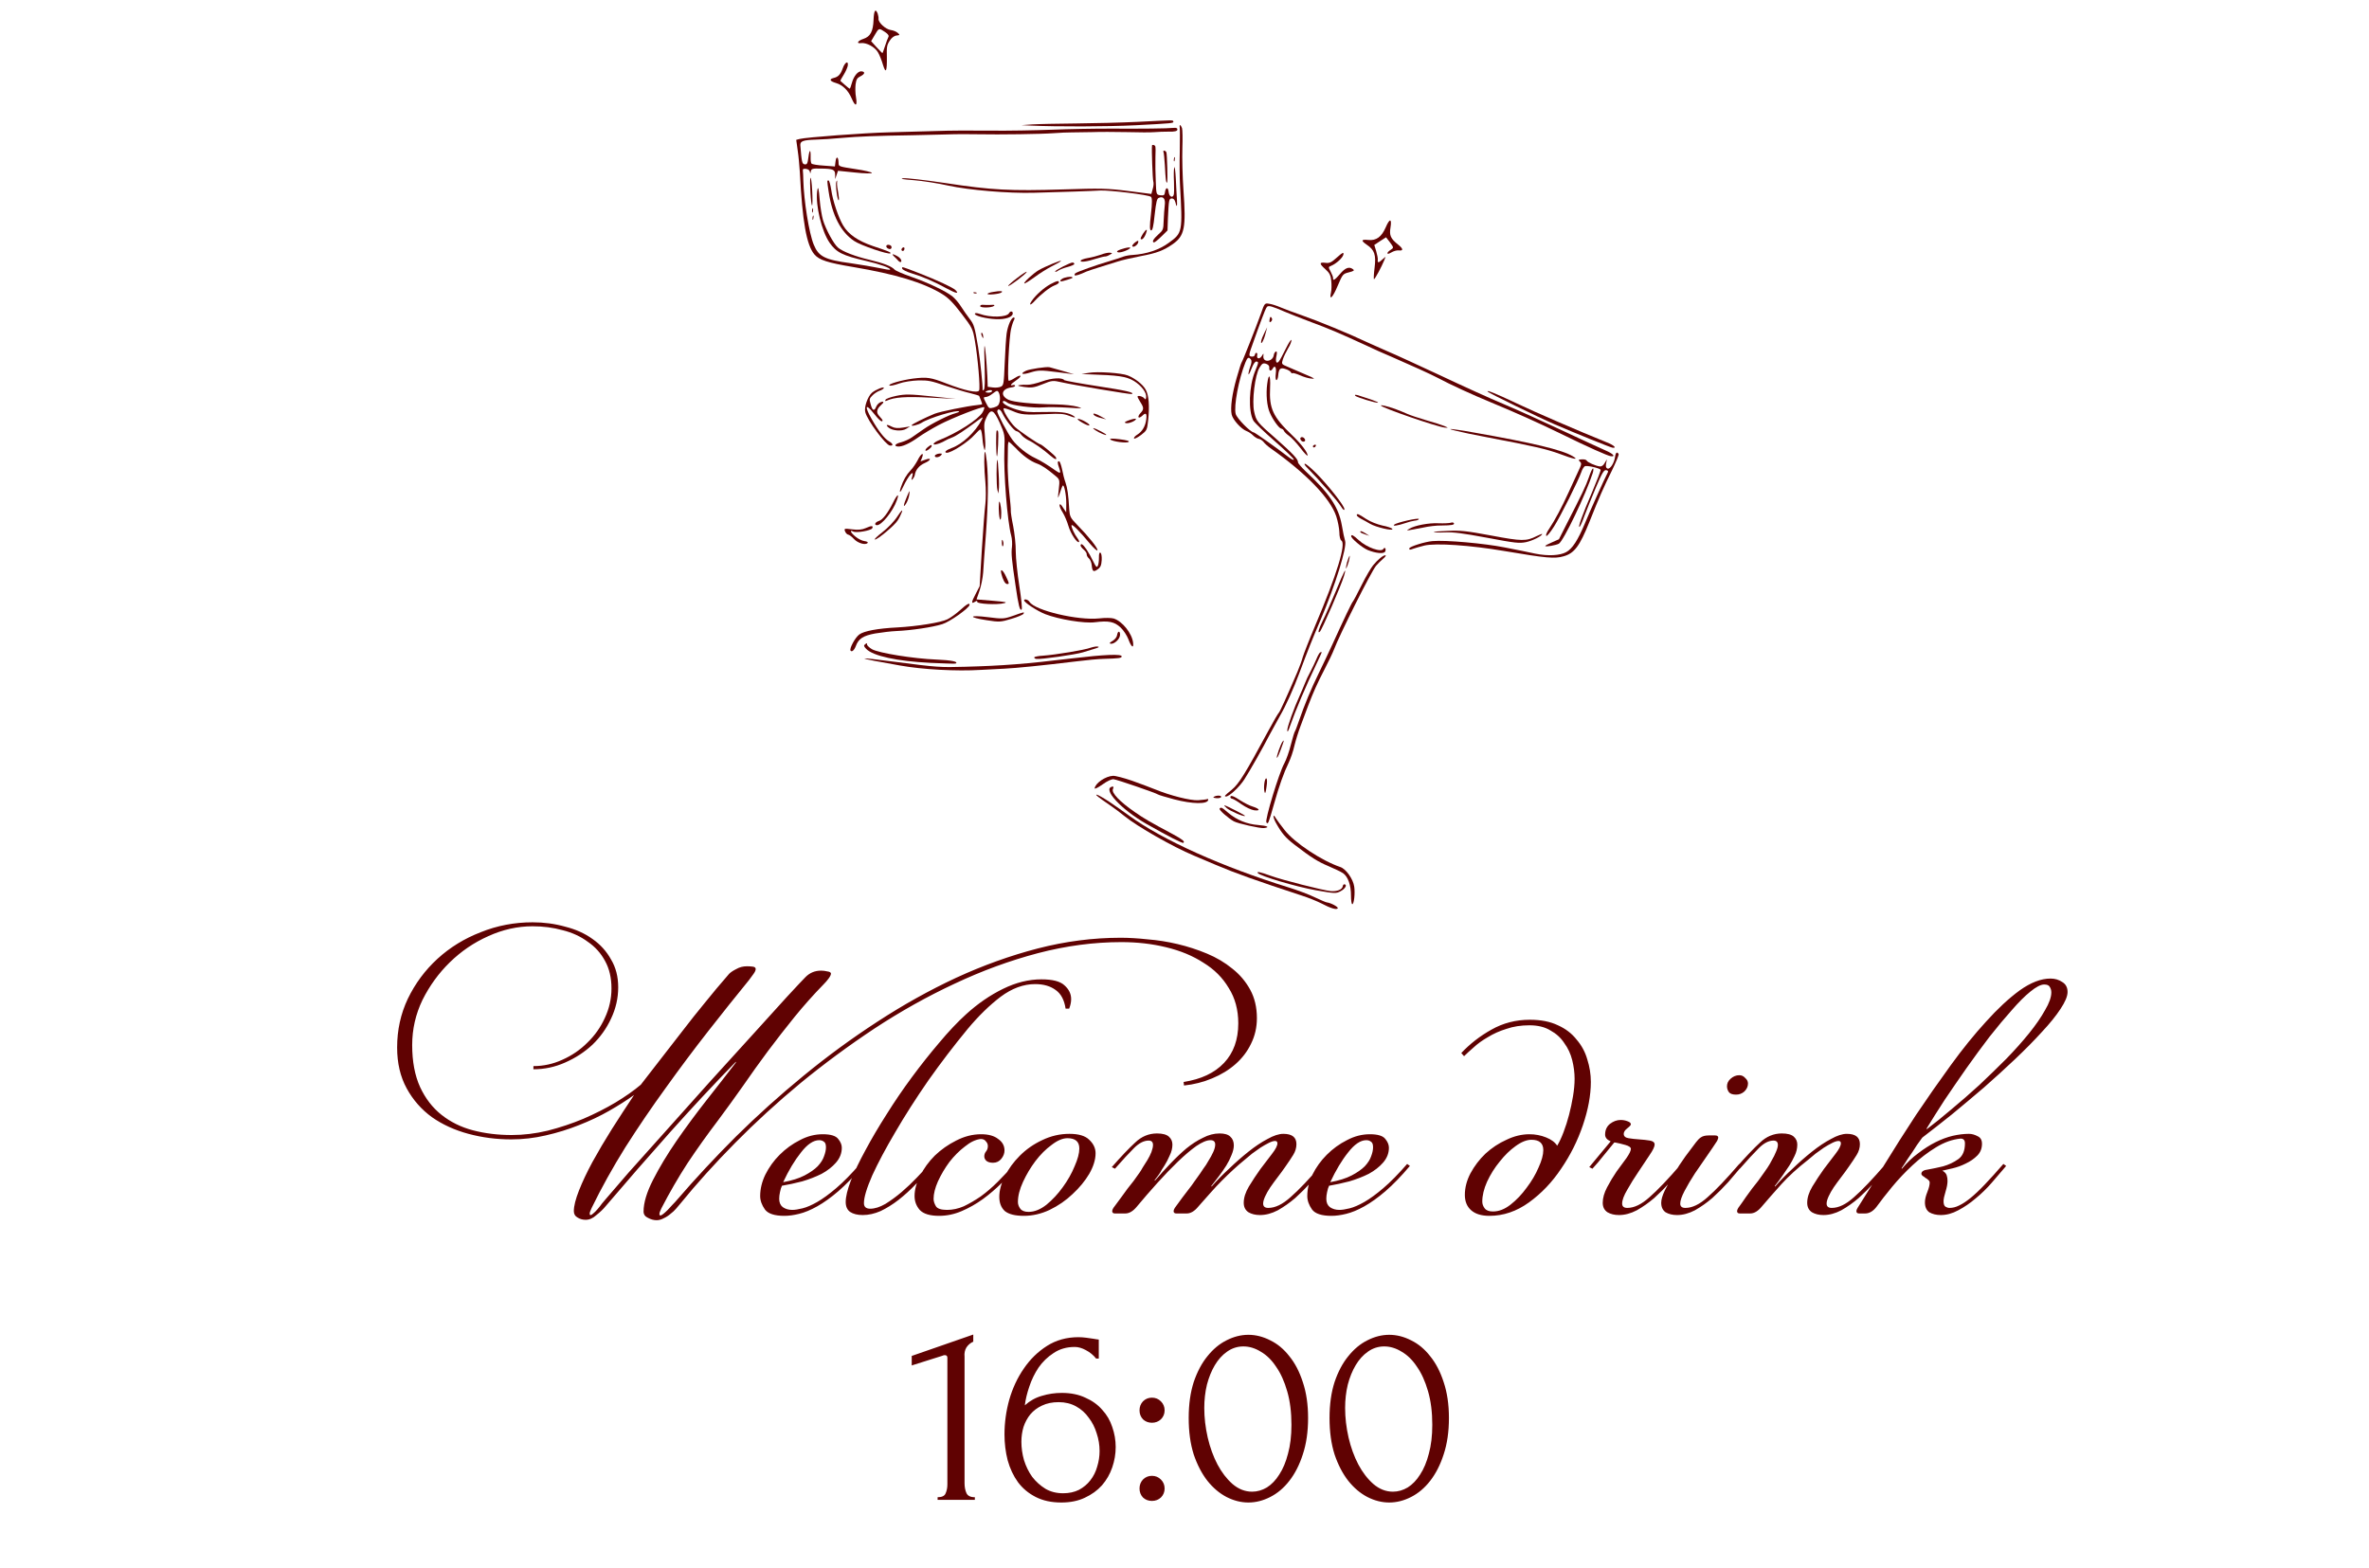 <?xml version="1.0" encoding="UTF-8"?> <svg xmlns="http://www.w3.org/2000/svg" width="287" height="190" viewBox="0 0 287 190" fill="none"><path d="M113.59 181.738V181.418C114.102 181.418 114.422 181.269 114.55 180.97C114.699 180.65 114.774 180.277 114.774 179.85V164.522C114.774 164.309 114.667 164.202 114.454 164.202C114.368 164.202 114.251 164.234 114.102 164.298L110.454 165.45V164.298L117.91 161.706V162.57C117.568 162.72 117.291 162.954 117.078 163.274C116.886 163.594 116.811 163.968 116.854 164.394V179.722C116.854 180.17 116.928 180.565 117.078 180.906C117.227 181.248 117.568 181.418 118.102 181.418V181.738H113.59ZM128.252 169.898C127.484 169.898 126.812 170.037 126.236 170.314C125.681 170.57 125.212 170.922 124.828 171.37C124.465 171.818 124.188 172.33 123.996 172.906C123.825 173.482 123.74 174.08 123.74 174.698C123.74 175.445 123.847 176.192 124.06 176.938C124.295 177.685 124.625 178.357 125.052 178.954C125.5 179.53 126.033 180.01 126.652 180.394C127.271 180.757 127.985 180.938 128.796 180.938C129.521 180.938 130.161 180.8 130.716 180.522C131.271 180.224 131.729 179.84 132.092 179.37C132.476 178.88 132.753 178.325 132.924 177.706C133.116 177.088 133.212 176.458 133.212 175.818C133.212 175.093 133.095 174.378 132.86 173.674C132.647 172.97 132.327 172.341 131.9 171.786C131.495 171.21 130.983 170.752 130.364 170.41C129.745 170.069 129.041 169.898 128.252 169.898ZM132.796 164.618C132.455 164.192 132.039 163.85 131.548 163.594C131.079 163.338 130.631 163.21 130.204 163.21C129.223 163.21 128.369 163.456 127.644 163.946C126.919 164.416 126.311 165.002 125.82 165.706C125.351 166.41 124.977 167.178 124.7 168.01C124.423 168.821 124.241 169.578 124.156 170.282C124.775 169.728 125.468 169.344 126.236 169.13C127.004 168.896 127.804 168.778 128.636 168.778C129.724 168.778 130.673 168.97 131.484 169.354C132.316 169.717 132.999 170.208 133.532 170.826C134.087 171.424 134.492 172.117 134.748 172.906C135.025 173.696 135.164 174.506 135.164 175.338C135.164 176.17 135.025 176.992 134.748 177.802C134.471 178.613 134.055 179.338 133.5 179.978C132.945 180.597 132.252 181.098 131.42 181.482C130.609 181.866 129.66 182.058 128.572 182.058C127.377 182.058 126.343 181.834 125.468 181.386C124.593 180.938 123.879 180.341 123.324 179.594C122.769 178.826 122.353 177.941 122.076 176.938C121.82 175.936 121.692 174.89 121.692 173.802C121.692 172.394 121.884 170.997 122.268 169.61C122.673 168.202 123.26 166.944 124.028 165.834C124.796 164.704 125.735 163.786 126.844 163.082C127.953 162.378 129.223 162.026 130.652 162.026C130.951 162.026 131.26 162.048 131.58 162.09C131.921 162.133 132.22 162.176 132.476 162.218C132.604 162.24 132.732 162.261 132.86 162.282C133.009 162.304 133.095 162.314 133.116 162.314V164.618H132.796ZM138.051 170.89C138.051 170.464 138.189 170.101 138.467 169.802C138.765 169.504 139.128 169.354 139.555 169.354C139.981 169.354 140.344 169.504 140.643 169.802C140.941 170.101 141.091 170.464 141.091 170.89C141.091 171.317 140.941 171.68 140.643 171.978C140.344 172.256 139.981 172.394 139.555 172.394C139.128 172.394 138.765 172.256 138.467 171.978C138.189 171.68 138.051 171.317 138.051 170.89ZM138.051 180.362C138.051 179.936 138.189 179.573 138.467 179.274C138.765 178.976 139.128 178.826 139.555 178.826C139.981 178.826 140.344 178.976 140.643 179.274C140.941 179.573 141.091 179.936 141.091 180.362C141.091 180.789 140.941 181.152 140.643 181.45C140.344 181.728 139.981 181.866 139.555 181.866C139.128 181.866 138.765 181.728 138.467 181.45C138.189 181.152 138.051 180.789 138.051 180.362ZM144.008 171.818C144.008 170.176 144.211 168.725 144.616 167.466C145.043 166.208 145.598 165.162 146.28 164.33C146.963 163.477 147.731 162.837 148.584 162.41C149.459 161.962 150.344 161.738 151.24 161.738C152.136 161.738 153.022 161.962 153.896 162.41C154.771 162.837 155.539 163.477 156.2 164.33C156.883 165.162 157.427 166.208 157.832 167.466C158.259 168.725 158.472 170.176 158.472 171.818C158.472 173.482 158.259 174.954 157.832 176.234C157.427 177.493 156.883 178.56 156.2 179.434C155.539 180.288 154.771 180.938 153.896 181.386C153.022 181.834 152.136 182.058 151.24 182.058C150.344 182.058 149.459 181.834 148.584 181.386C147.731 180.938 146.963 180.288 146.28 179.434C145.598 178.56 145.043 177.493 144.616 176.234C144.211 174.954 144.008 173.482 144.008 171.818ZM156.456 172.65C156.456 171.114 156.286 169.76 155.944 168.586C155.603 167.392 155.155 166.4 154.6 165.61C154.067 164.8 153.448 164.192 152.744 163.786C152.062 163.36 151.358 163.146 150.632 163.146C149.907 163.146 149.246 163.36 148.648 163.786C148.072 164.192 147.582 164.736 147.176 165.418C146.771 166.101 146.451 166.89 146.216 167.786C146.003 168.682 145.896 169.621 145.896 170.602C145.896 171.776 146.035 172.97 146.312 174.186C146.59 175.381 146.984 176.469 147.496 177.45C148.008 178.41 148.616 179.2 149.32 179.818C150.046 180.437 150.835 180.746 151.688 180.746C152.307 180.746 152.904 180.576 153.48 180.234C154.056 179.872 154.558 179.349 154.984 178.666C155.432 177.984 155.784 177.141 156.04 176.138C156.318 175.136 156.456 173.973 156.456 172.65ZM161.071 171.818C161.071 170.176 161.273 168.725 161.679 167.466C162.105 166.208 162.66 165.162 163.343 164.33C164.025 163.477 164.793 162.837 165.647 162.41C166.521 161.962 167.407 161.738 168.303 161.738C169.199 161.738 170.084 161.962 170.959 162.41C171.833 162.837 172.601 163.477 173.263 164.33C173.945 165.162 174.489 166.208 174.895 167.466C175.321 168.725 175.535 170.176 175.535 171.818C175.535 173.482 175.321 174.954 174.895 176.234C174.489 177.493 173.945 178.56 173.263 179.434C172.601 180.288 171.833 180.938 170.959 181.386C170.084 181.834 169.199 182.058 168.303 182.058C167.407 182.058 166.521 181.834 165.647 181.386C164.793 180.938 164.025 180.288 163.343 179.434C162.66 178.56 162.105 177.493 161.679 176.234C161.273 174.954 161.071 173.482 161.071 171.818ZM173.519 172.65C173.519 171.114 173.348 169.76 173.007 168.586C172.665 167.392 172.217 166.4 171.663 165.61C171.129 164.8 170.511 164.192 169.807 163.786C169.124 163.36 168.42 163.146 167.695 163.146C166.969 163.146 166.308 163.36 165.711 163.786C165.135 164.192 164.644 164.736 164.239 165.418C163.833 166.101 163.513 166.89 163.279 167.786C163.065 168.682 162.959 169.621 162.959 170.602C162.959 171.776 163.097 172.97 163.375 174.186C163.652 175.381 164.047 176.469 164.559 177.45C165.071 178.41 165.679 179.2 166.383 179.818C167.108 180.437 167.897 180.746 168.751 180.746C169.369 180.746 169.967 180.576 170.543 180.234C171.119 179.872 171.62 179.349 172.047 178.666C172.495 177.984 172.847 177.141 173.103 176.138C173.38 175.136 173.519 173.973 173.519 172.65Z" fill="#600202"></path><path d="M89.151 128.651C86.463 131.403 83.791 134.267 81.135 137.243C78.511 140.187 75.919 143.163 73.359 146.171C73.071 146.523 72.703 146.875 72.255 147.227C71.839 147.611 71.407 147.803 70.959 147.803C70.575 147.803 70.239 147.707 69.951 147.515C69.663 147.355 69.519 147.099 69.519 146.747C69.519 146.139 69.727 145.307 70.143 144.251C70.559 143.195 71.103 142.043 71.775 140.795C72.479 139.515 73.263 138.187 74.127 136.811C75.023 135.403 75.919 134.027 76.815 132.683C75.919 133.323 74.911 133.963 73.791 134.603C72.671 135.243 71.455 135.819 70.143 136.331C68.863 136.843 67.519 137.259 66.111 137.579C64.735 137.899 63.343 138.059 61.935 138.059C60.143 138.059 58.415 137.835 56.751 137.387C55.087 136.939 53.615 136.267 52.335 135.371C51.055 134.443 50.031 133.275 49.263 131.867C48.495 130.459 48.111 128.811 48.111 126.923C48.111 124.811 48.543 122.843 49.407 121.019C50.303 119.163 51.503 117.547 53.007 116.171C54.511 114.795 56.255 113.723 58.239 112.955C60.223 112.155 62.319 111.755 64.527 111.755C65.903 111.755 67.215 111.931 68.463 112.283C69.743 112.603 70.847 113.099 71.775 113.771C72.735 114.443 73.487 115.275 74.031 116.267C74.607 117.227 74.895 118.347 74.895 119.627C74.895 120.939 74.607 122.203 74.031 123.419C73.487 124.603 72.735 125.659 71.775 126.587C70.815 127.483 69.711 128.203 68.463 128.747C67.247 129.291 65.967 129.563 64.623 129.563V129.179C65.839 129.179 67.007 128.923 68.127 128.411C69.279 127.899 70.287 127.211 71.151 126.347C72.047 125.483 72.751 124.491 73.263 123.371C73.807 122.219 74.079 121.019 74.079 119.771C74.079 118.491 73.823 117.387 73.311 116.459C72.799 115.499 72.095 114.715 71.199 114.107C70.335 113.467 69.327 113.003 68.175 112.715C67.023 112.395 65.807 112.235 64.527 112.235C62.703 112.235 60.911 112.635 59.151 113.435C57.423 114.203 55.871 115.259 54.495 116.603C53.151 117.915 52.047 119.435 51.183 121.163C50.351 122.891 49.935 124.715 49.935 126.635C49.935 128.619 50.255 130.315 50.895 131.723C51.535 133.099 52.399 134.219 53.487 135.083C54.575 135.947 55.839 136.571 57.279 136.955C58.751 137.339 60.319 137.531 61.983 137.531C63.423 137.531 64.879 137.355 66.351 137.003C67.855 136.619 69.295 136.139 70.671 135.563C72.079 134.955 73.375 134.299 74.559 133.595C75.775 132.859 76.799 132.139 77.631 131.435C78.559 130.251 79.439 129.115 80.271 128.027C81.103 126.939 81.935 125.867 82.767 124.811C83.599 123.723 84.463 122.635 85.359 121.547C86.255 120.427 87.247 119.243 88.335 117.995C88.527 117.803 88.815 117.611 89.199 117.419C89.583 117.195 90.015 117.083 90.495 117.083C90.783 117.083 91.023 117.099 91.215 117.131C91.439 117.163 91.551 117.259 91.551 117.419C91.551 117.579 91.455 117.787 91.263 118.043C91.103 118.267 90.927 118.507 90.735 118.763C89.167 120.683 87.519 122.747 85.791 124.955C84.063 127.163 82.351 129.451 80.655 131.819C78.959 134.155 77.327 136.555 75.759 139.019C74.223 141.483 72.863 143.931 71.679 146.363C71.647 146.427 71.599 146.539 71.535 146.699C71.471 146.827 71.439 146.955 71.439 147.083C71.439 147.179 71.471 147.227 71.535 147.227C71.631 147.227 71.743 147.163 71.871 147.035C72.031 146.907 72.207 146.731 72.399 146.507C72.591 146.283 72.767 146.059 72.927 145.835C73.119 145.611 73.295 145.403 73.455 145.211C73.967 144.603 74.863 143.563 76.143 142.091C77.455 140.619 78.959 138.939 80.655 137.051C82.351 135.163 84.111 133.195 85.935 131.147C87.791 129.099 89.535 127.179 91.167 125.387C92.799 123.595 94.191 122.059 95.343 120.779C96.527 119.499 97.279 118.699 97.599 118.379C98.111 117.867 98.735 117.611 99.471 117.611C99.727 117.611 99.983 117.643 100.239 117.707C100.495 117.739 100.639 117.819 100.671 117.947C100.671 118.107 100.575 118.315 100.383 118.571C100.223 118.795 100.015 119.035 99.759 119.291C98.543 120.539 97.375 121.851 96.255 123.227C95.167 124.571 94.095 125.947 93.039 127.355C92.015 128.731 91.007 130.139 90.015 131.579C89.023 132.987 88.015 134.379 86.991 135.755C85.679 137.483 84.447 139.211 83.295 140.939C82.175 142.667 81.119 144.491 80.127 146.411C80.095 146.475 80.047 146.587 79.983 146.747C79.919 146.875 79.887 147.003 79.887 147.131C79.887 147.227 79.935 147.275 80.031 147.275C80.095 147.275 80.207 147.211 80.367 147.083C80.527 146.955 80.703 146.795 80.895 146.603C81.087 146.411 81.279 146.203 81.471 145.979C81.695 145.755 81.887 145.547 82.047 145.355C84.223 142.827 86.591 140.283 89.151 137.723C91.743 135.163 94.463 132.715 97.311 130.379C100.191 128.011 103.183 125.819 106.287 123.803C109.423 121.755 112.607 119.979 115.839 118.475C119.103 116.971 122.399 115.787 125.727 114.923C129.087 114.059 132.431 113.627 135.759 113.627C136.751 113.627 137.839 113.691 139.023 113.819C140.239 113.915 141.455 114.107 142.671 114.395C143.887 114.683 145.071 115.067 146.223 115.547C147.375 116.027 148.399 116.635 149.295 117.371C150.191 118.075 150.911 118.923 151.455 119.915C151.999 120.907 152.271 122.059 152.271 123.371C152.271 124.491 152.031 125.531 151.551 126.491C151.103 127.419 150.479 128.235 149.679 128.939C148.879 129.643 147.935 130.219 146.847 130.667C145.791 131.115 144.655 131.403 143.439 131.531L143.391 131.099C145.503 130.779 147.135 130.011 148.287 128.795C149.439 127.579 150.015 125.979 150.015 123.995C150.015 122.363 149.631 120.939 148.863 119.723C148.127 118.475 147.103 117.451 145.791 116.651C144.511 115.819 143.007 115.195 141.279 114.779C139.583 114.363 137.775 114.155 135.855 114.155C132.527 114.155 129.151 114.603 125.727 115.499C122.335 116.395 118.975 117.627 115.647 119.195C112.351 120.731 109.119 122.539 105.951 124.619C102.815 126.699 99.823 128.907 96.975 131.243C94.159 133.579 91.519 135.995 89.055 138.491C86.591 140.987 84.383 143.435 82.431 145.835C82.303 145.995 82.127 146.203 81.903 146.459C81.711 146.683 81.487 146.891 81.231 147.083C80.975 147.307 80.703 147.483 80.415 147.611C80.127 147.771 79.839 147.851 79.551 147.851C79.199 147.851 78.847 147.755 78.495 147.563C78.143 147.403 77.967 147.147 77.967 146.795C77.967 145.739 78.351 144.459 79.119 142.955C79.887 141.451 80.831 139.883 81.951 138.251C83.103 136.587 84.319 134.939 85.599 133.307C86.911 131.643 88.095 130.123 89.151 128.747V128.651ZM94.879 143.243C95.934 143.051 96.799 142.779 97.471 142.427C98.142 142.075 98.671 141.707 99.055 141.323C99.439 140.907 99.695 140.507 99.823 140.123C99.983 139.707 100.063 139.339 100.063 139.019C100.063 138.667 99.983 138.443 99.823 138.347C99.662 138.219 99.471 138.155 99.246 138.155C98.543 138.155 97.806 138.651 97.038 139.643C96.27 140.603 95.55 141.803 94.879 143.243ZM95.983 146.603C96.302 146.603 96.719 146.539 97.231 146.411C97.743 146.283 98.335 146.027 99.007 145.643C99.678 145.259 100.447 144.699 101.311 143.963C102.175 143.227 103.135 142.251 104.191 141.035L104.527 141.275C103.471 142.523 102.479 143.547 101.551 144.347C100.655 145.115 99.806 145.723 99.007 146.171C98.207 146.619 97.471 146.923 96.799 147.083C96.159 147.243 95.567 147.323 95.022 147.323C93.838 147.323 93.055 147.067 92.671 146.555C92.287 146.011 92.094 145.467 92.094 144.923C92.094 144.059 92.302 143.195 92.719 142.331C93.166 141.435 93.743 140.635 94.447 139.931C95.183 139.195 95.999 138.603 96.894 138.155C97.79 137.675 98.719 137.435 99.678 137.435C100.639 137.435 101.263 137.627 101.551 138.011C101.839 138.363 101.983 138.715 101.983 139.067C101.983 139.739 101.743 140.347 101.263 140.891C100.815 141.403 100.239 141.851 99.534 142.235C98.831 142.587 98.046 142.891 97.183 143.147C96.319 143.371 95.502 143.547 94.734 143.675C94.638 143.867 94.558 144.123 94.495 144.443C94.43 144.731 94.398 145.003 94.398 145.259C94.398 145.707 94.543 146.043 94.831 146.267C95.15 146.491 95.534 146.603 95.983 146.603ZM126.168 118.667C127.512 118.667 128.44 118.907 128.952 119.387C129.496 119.867 129.768 120.427 129.768 121.067C129.768 121.419 129.688 121.803 129.528 122.219H129.096C128.936 121.163 128.536 120.411 127.896 119.963C127.256 119.483 126.424 119.243 125.4 119.243C123.992 119.243 122.6 119.755 121.224 120.779C119.88 121.803 118.552 123.099 117.24 124.667C115.576 126.683 113.976 128.779 112.44 130.955C110.936 133.131 109.608 135.211 108.456 137.195C107.304 139.147 106.376 140.891 105.672 142.427C105 143.963 104.664 145.083 104.664 145.787C104.664 146.235 104.92 146.459 105.432 146.459C105.976 146.459 106.584 146.267 107.256 145.883C107.928 145.467 108.584 144.987 109.224 144.443C109.896 143.867 110.52 143.275 111.096 142.667C111.704 142.027 112.216 141.483 112.632 141.035L112.968 141.275C112.328 142.043 111.656 142.779 110.952 143.483C110.28 144.187 109.576 144.827 108.84 145.403C108.136 145.947 107.416 146.395 106.68 146.747C105.944 147.067 105.224 147.227 104.52 147.227C103.88 147.227 103.368 147.099 102.984 146.843C102.632 146.587 102.456 146.187 102.456 145.643C102.456 145.003 102.664 144.139 103.08 143.051C103.528 141.931 104.12 140.699 104.856 139.355C105.592 137.979 106.44 136.539 107.4 135.035C108.36 133.499 109.384 131.995 110.472 130.523C111.56 129.051 112.664 127.659 113.784 126.347C114.904 125.003 115.992 123.851 117.048 122.891C118.456 121.611 119.944 120.587 121.512 119.819C123.08 119.051 124.632 118.667 126.168 118.667ZM123.23 141.275C122.686 141.915 122.062 142.603 121.358 143.339C120.654 144.043 119.886 144.699 119.054 145.307C118.254 145.883 117.406 146.363 116.51 146.747C115.614 147.131 114.702 147.323 113.774 147.323C112.654 147.323 111.87 147.083 111.422 146.603C111.006 146.123 110.798 145.563 110.798 144.923C110.798 144.155 111.022 143.339 111.47 142.475C111.918 141.579 112.51 140.763 113.246 140.027C114.014 139.291 114.878 138.683 115.838 138.203C116.83 137.691 117.838 137.435 118.862 137.435C119.758 137.435 120.446 137.627 120.926 138.011C121.438 138.363 121.694 138.827 121.694 139.403C121.694 139.755 121.566 140.091 121.31 140.411C121.054 140.731 120.718 140.891 120.302 140.891C119.95 140.891 119.678 140.811 119.486 140.651C119.326 140.491 119.246 140.315 119.246 140.123C119.246 139.899 119.31 139.707 119.438 139.547C119.598 139.355 119.678 139.131 119.678 138.875C119.678 138.651 119.598 138.459 119.438 138.299C119.31 138.107 119.102 138.011 118.814 138.011C118.206 138.075 117.566 138.379 116.894 138.923C116.222 139.435 115.598 140.059 115.022 140.795C114.478 141.531 114.014 142.315 113.63 143.147C113.278 143.947 113.102 144.651 113.102 145.259C113.102 145.547 113.198 145.851 113.39 146.171C113.582 146.459 114.03 146.603 114.734 146.603C115.406 146.603 116.078 146.459 116.75 146.171C117.422 145.851 118.11 145.451 118.814 144.971C119.518 144.459 120.206 143.867 120.878 143.195C121.55 142.523 122.222 141.803 122.894 141.035L123.23 141.275ZM129.319 137.915C128.743 137.915 128.103 138.187 127.399 138.731C126.695 139.243 126.039 139.899 125.431 140.699C124.855 141.467 124.359 142.299 123.943 143.195C123.527 144.091 123.319 144.907 123.319 145.643C123.319 145.931 123.415 146.203 123.607 146.459C123.799 146.715 124.135 146.843 124.615 146.843C125.319 146.843 126.039 146.555 126.775 145.979C127.511 145.371 128.167 144.667 128.743 143.867C129.351 143.035 129.831 142.187 130.183 141.323C130.567 140.459 130.759 139.739 130.759 139.163C130.759 138.331 130.279 137.915 129.319 137.915ZM129.559 137.387C130.679 137.387 131.479 137.627 131.959 138.107C132.471 138.587 132.727 139.131 132.727 139.739C132.727 140.507 132.471 141.339 131.959 142.235C131.447 143.099 130.775 143.915 129.943 144.683C129.143 145.451 128.215 146.091 127.159 146.603C126.135 147.083 125.095 147.323 124.039 147.323C122.983 147.323 122.215 147.131 121.735 146.747C121.287 146.331 121.063 145.755 121.063 145.019C121.063 144.251 121.287 143.419 121.735 142.523C122.183 141.627 122.791 140.795 123.559 140.027C124.327 139.259 125.223 138.635 126.247 138.155C127.303 137.643 128.407 137.387 129.559 137.387ZM147.748 137.339C148.356 137.339 148.788 137.467 149.044 137.723C149.332 137.979 149.476 138.331 149.476 138.779C149.476 139.131 149.38 139.531 149.188 139.979C149.028 140.395 148.82 140.811 148.564 141.227C148.276 141.675 147.988 142.091 147.7 142.475C147.412 142.859 147.092 143.275 146.74 143.723L146.788 143.771C147.396 143.067 148.1 142.347 148.9 141.611C149.7 140.843 150.484 140.155 151.252 139.547C152.052 138.907 152.82 138.395 153.556 138.011C154.292 137.595 154.932 137.387 155.476 137.387C156.532 137.387 157.06 137.803 157.06 138.635C157.06 139.083 156.932 139.515 156.676 139.931C156.42 140.347 156.1 140.827 155.716 141.371C155.428 141.787 155.124 142.203 154.804 142.619C154.484 143.035 154.18 143.451 153.892 143.867C153.636 144.251 153.428 144.619 153.268 144.971C153.108 145.323 153.028 145.611 153.028 145.835C153.028 146.187 153.236 146.363 153.652 146.363C154.484 146.363 155.38 145.931 156.34 145.067C157.332 144.203 158.612 142.859 160.18 141.035L160.516 141.275C160.004 141.883 159.444 142.539 158.836 143.243C158.228 143.915 157.588 144.555 156.916 145.163C156.244 145.739 155.54 146.235 154.804 146.651C154.068 147.035 153.348 147.227 152.644 147.227C152.1 147.227 151.636 147.115 151.252 146.891C150.868 146.635 150.676 146.251 150.676 145.739C150.676 145.131 150.884 144.475 151.3 143.771C151.748 143.035 152.212 142.331 152.692 141.659C153.204 140.987 153.668 140.379 154.084 139.835C154.532 139.259 154.756 138.827 154.756 138.539C154.756 138.347 154.66 138.251 154.468 138.251C154.276 138.251 154.02 138.331 153.7 138.491C153.38 138.651 153.044 138.843 152.692 139.067C152.372 139.291 152.036 139.531 151.684 139.787C151.364 140.043 151.076 140.283 150.82 140.507C150.308 140.923 149.828 141.339 149.38 141.755C148.932 142.171 148.484 142.603 148.036 143.051C147.588 143.499 147.124 143.995 146.644 144.539C146.196 145.051 145.7 145.611 145.156 146.219C144.708 146.763 144.244 147.035 143.764 147.035H142.516C142.292 147.035 142.18 146.939 142.18 146.747C142.18 146.651 142.228 146.523 142.324 146.363C142.676 145.883 142.98 145.467 143.236 145.115C143.524 144.731 143.78 144.395 144.004 144.107C144.26 143.787 144.484 143.483 144.676 143.195C144.9 142.875 145.14 142.539 145.396 142.187C145.46 142.091 145.588 141.899 145.78 141.611C146.004 141.323 146.212 141.003 146.404 140.651C146.628 140.299 146.82 139.947 146.98 139.595C147.14 139.243 147.22 138.939 147.22 138.683C147.22 138.331 147.028 138.155 146.644 138.155C146.196 138.155 145.62 138.395 144.916 138.875C144.244 139.355 143.508 139.979 142.708 140.747C141.908 141.515 141.076 142.379 140.212 143.339C139.348 144.299 138.516 145.259 137.716 146.219C137.268 146.763 136.804 147.035 136.324 147.035H135.076C134.852 147.035 134.74 146.939 134.74 146.747C134.74 146.651 134.788 146.523 134.884 146.363C135.236 145.883 135.556 145.451 135.844 145.067C136.132 144.683 136.388 144.331 136.612 144.011C136.868 143.691 137.108 143.387 137.332 143.099C137.556 142.779 137.796 142.443 138.052 142.091C138.148 141.963 138.276 141.755 138.436 141.467C138.628 141.179 138.82 140.875 139.012 140.555C139.204 140.235 139.364 139.915 139.492 139.595C139.62 139.243 139.684 138.955 139.684 138.731C139.684 138.379 139.508 138.203 139.156 138.203C138.58 138.203 137.988 138.507 137.38 139.115C136.772 139.723 136.004 140.555 135.076 141.611L134.692 141.419C135.812 140.139 136.756 139.147 137.524 138.443C138.292 137.707 139.172 137.339 140.164 137.339C140.836 137.339 141.316 137.467 141.604 137.723C141.892 137.979 142.036 138.299 142.036 138.683C142.036 139.131 141.924 139.579 141.7 140.027C141.508 140.475 141.3 140.875 141.076 141.227C140.82 141.611 140.644 141.899 140.548 142.091C140.452 142.251 140.228 142.555 139.876 143.003L139.924 143.051C140.532 142.347 141.156 141.659 141.796 140.987C142.436 140.315 143.076 139.707 143.716 139.163C144.388 138.619 145.06 138.187 145.732 137.867C146.404 137.515 147.076 137.339 147.748 137.339ZM161.16 143.243C162.216 143.051 163.08 142.779 163.752 142.427C164.424 142.075 164.952 141.707 165.336 141.323C165.72 140.907 165.976 140.507 166.104 140.123C166.264 139.707 166.344 139.339 166.344 139.019C166.344 138.667 166.264 138.443 166.104 138.347C165.944 138.219 165.752 138.155 165.528 138.155C164.824 138.155 164.088 138.651 163.32 139.643C162.552 140.603 161.832 141.803 161.16 143.243ZM162.264 146.603C162.584 146.603 163 146.539 163.512 146.411C164.024 146.283 164.616 146.027 165.288 145.643C165.96 145.259 166.728 144.699 167.592 143.963C168.456 143.227 169.416 142.251 170.472 141.035L170.808 141.275C169.752 142.523 168.76 143.547 167.832 144.347C166.936 145.115 166.088 145.723 165.288 146.171C164.488 146.619 163.752 146.923 163.08 147.083C162.44 147.243 161.848 147.323 161.304 147.323C160.12 147.323 159.336 147.067 158.952 146.555C158.568 146.011 158.376 145.467 158.376 144.923C158.376 144.059 158.584 143.195 159 142.331C159.448 141.435 160.024 140.635 160.728 139.931C161.464 139.195 162.28 138.603 163.176 138.155C164.072 137.675 165 137.435 165.96 137.435C166.92 137.435 167.544 137.627 167.832 138.011C168.12 138.363 168.264 138.715 168.264 139.067C168.264 139.739 168.024 140.347 167.544 140.891C167.096 141.403 166.52 141.851 165.816 142.235C165.112 142.587 164.328 142.891 163.464 143.147C162.6 143.371 161.784 143.547 161.016 143.675C160.92 143.867 160.84 144.123 160.776 144.443C160.712 144.731 160.68 145.003 160.68 145.259C160.68 145.707 160.824 146.043 161.112 146.267C161.432 146.491 161.816 146.603 162.264 146.603ZM185.528 138.107C184.952 138.107 184.312 138.363 183.608 138.875C182.936 139.355 182.296 139.979 181.688 140.747C181.08 141.483 180.568 142.299 180.152 143.195C179.768 144.059 179.576 144.859 179.576 145.595C179.576 145.883 179.672 146.155 179.864 146.411C180.056 146.667 180.392 146.795 180.872 146.795C181.576 146.795 182.28 146.523 182.984 145.979C183.72 145.403 184.376 144.715 184.952 143.915C185.56 143.115 186.04 142.299 186.392 141.467C186.776 140.635 186.968 139.931 186.968 139.355C186.968 138.523 186.488 138.107 185.528 138.107ZM188.648 138.827C188.904 138.411 189.16 137.867 189.416 137.195C189.672 136.523 189.896 135.819 190.088 135.083C190.28 134.347 190.44 133.595 190.568 132.827C190.696 132.059 190.76 131.355 190.76 130.715C190.76 129.979 190.664 129.227 190.472 128.459C190.28 127.691 189.96 127.003 189.512 126.395C189.096 125.755 188.536 125.243 187.832 124.859C187.16 124.443 186.312 124.235 185.288 124.235C184.264 124.235 183.336 124.379 182.504 124.667C181.672 124.923 180.92 125.259 180.248 125.675C179.576 126.059 179 126.475 178.52 126.923C178.04 127.339 177.656 127.691 177.368 127.979L177.032 127.595C178.088 126.475 179.304 125.531 180.68 124.763C182.088 123.963 183.64 123.563 185.336 123.563C186.68 123.563 187.816 123.787 188.744 124.235C189.672 124.651 190.424 125.227 191 125.963C191.608 126.667 192.04 127.467 192.296 128.363C192.584 129.259 192.728 130.171 192.728 131.099C192.728 132.699 192.408 134.443 191.768 136.331C191.128 138.219 190.248 139.979 189.128 141.611C188.04 143.243 186.744 144.603 185.24 145.691C183.736 146.779 182.136 147.323 180.44 147.323C179.48 147.323 178.744 147.099 178.232 146.651C177.72 146.203 177.464 145.579 177.464 144.779C177.464 143.915 177.688 143.051 178.136 142.187C178.616 141.291 179.224 140.491 179.96 139.787C180.728 139.083 181.576 138.523 182.504 138.107C183.432 137.659 184.36 137.435 185.288 137.435C185.992 137.435 186.664 137.563 187.304 137.819C187.944 138.075 188.392 138.411 188.648 138.827ZM196.712 137.387C196.712 137.675 196.904 137.851 197.288 137.915C197.672 137.979 198.104 138.027 198.584 138.059C199.064 138.091 199.496 138.139 199.88 138.203C200.264 138.267 200.456 138.427 200.456 138.683C200.456 138.939 200.248 139.371 199.832 139.979C199.416 140.587 198.968 141.259 198.488 141.995C198.008 142.699 197.56 143.419 197.144 144.155C196.728 144.859 196.52 145.419 196.52 145.835C196.52 146.187 196.728 146.363 197.144 146.363C197.976 146.363 198.872 145.931 199.832 145.067C200.824 144.203 202.104 142.859 203.672 141.035L204.008 141.275C203.496 141.883 202.936 142.539 202.328 143.243C201.72 143.915 201.08 144.555 200.408 145.163C199.736 145.739 199.032 146.235 198.296 146.651C197.56 147.035 196.84 147.227 196.136 147.227C195.592 147.227 195.128 147.115 194.744 146.891C194.36 146.635 194.168 146.251 194.168 145.739C194.168 145.163 194.344 144.539 194.696 143.867C195.048 143.195 195.432 142.555 195.848 141.947C196.296 141.339 196.696 140.795 197.048 140.315C197.4 139.803 197.576 139.435 197.576 139.211C197.576 139.019 197.352 138.859 196.904 138.731C196.456 138.603 196.056 138.507 195.704 138.443H195.56C195.176 138.923 194.744 139.451 194.264 140.027C193.816 140.603 193.368 141.131 192.92 141.611L192.536 141.419C192.984 140.875 193.448 140.315 193.928 139.739C194.44 139.131 194.84 138.651 195.128 138.299C194.68 138.107 194.456 137.835 194.456 137.483C194.456 136.939 194.648 136.507 195.032 136.187C195.448 135.867 195.88 135.707 196.328 135.707C196.616 135.707 196.888 135.755 197.144 135.851C197.432 135.947 197.576 136.075 197.576 136.235C197.576 136.331 197.432 136.491 197.144 136.715C196.856 136.939 196.712 137.163 196.712 137.387ZM210.325 132.635C209.909 132.635 209.621 132.539 209.461 132.347C209.301 132.123 209.221 131.883 209.221 131.627C209.221 131.275 209.365 130.971 209.653 130.715C209.973 130.427 210.325 130.283 210.709 130.283C210.997 130.283 211.237 130.395 211.429 130.619C211.653 130.811 211.765 131.035 211.765 131.291C211.765 131.643 211.621 131.963 211.333 132.251C211.045 132.507 210.709 132.635 210.325 132.635ZM208.021 138.251C207.733 138.699 207.333 139.291 206.821 140.027C206.341 140.731 205.845 141.451 205.333 142.187C204.853 142.923 204.437 143.627 204.085 144.299C203.733 144.971 203.557 145.483 203.557 145.835C203.557 146.187 203.765 146.363 204.181 146.363C205.013 146.363 205.909 145.931 206.869 145.067C207.861 144.203 209.141 142.859 210.709 141.035L211.045 141.275C210.533 141.883 209.973 142.539 209.365 143.243C208.757 143.915 208.117 144.555 207.445 145.163C206.773 145.739 206.069 146.235 205.333 146.651C204.597 147.035 203.877 147.227 203.173 147.227C202.629 147.227 202.165 147.115 201.781 146.891C201.429 146.635 201.253 146.251 201.253 145.739C201.253 145.355 201.397 144.859 201.685 144.251C202.005 143.611 202.373 142.939 202.789 142.235C203.237 141.499 203.701 140.795 204.181 140.123C204.693 139.451 205.125 138.875 205.477 138.395C205.669 138.139 205.861 137.947 206.053 137.819C206.277 137.659 206.597 137.579 207.013 137.579H207.781C208.037 137.579 208.165 137.675 208.165 137.867C208.165 137.899 208.149 137.947 208.117 138.011C208.117 138.043 208.085 138.123 208.021 138.251ZM210.395 141.419C211.515 140.139 212.459 139.147 213.227 138.443C213.995 137.707 214.875 137.339 215.867 137.339C216.539 137.339 217.019 137.467 217.307 137.723C217.595 137.979 217.739 138.299 217.739 138.683C217.739 139.163 217.627 139.627 217.403 140.075C217.211 140.491 217.003 140.875 216.779 141.227C216.523 141.611 216.251 142.011 215.963 142.427C215.675 142.843 215.355 143.275 215.003 143.723L215.051 143.771C215.659 143.067 216.363 142.347 217.163 141.611C217.963 140.843 218.747 140.155 219.515 139.547C220.315 138.907 221.083 138.395 221.819 138.011C222.555 137.595 223.195 137.387 223.739 137.387C224.795 137.387 225.323 137.803 225.323 138.635C225.323 139.083 225.195 139.515 224.939 139.931C224.683 140.347 224.363 140.827 223.979 141.371C223.691 141.787 223.387 142.203 223.067 142.619C222.747 143.035 222.443 143.451 222.155 143.867C221.899 144.251 221.691 144.619 221.531 144.971C221.371 145.323 221.291 145.611 221.291 145.835C221.291 146.187 221.499 146.363 221.915 146.363C222.747 146.363 223.643 145.931 224.603 145.067C225.595 144.203 226.875 142.859 228.443 141.035L228.779 141.275C228.267 141.883 227.707 142.539 227.099 143.243C226.491 143.915 225.851 144.555 225.179 145.163C224.507 145.739 223.803 146.235 223.067 146.651C222.331 147.035 221.611 147.227 220.907 147.227C220.363 147.227 219.899 147.115 219.515 146.891C219.131 146.635 218.939 146.251 218.939 145.739C218.939 145.131 219.147 144.475 219.563 143.771C220.011 143.035 220.475 142.331 220.955 141.659C221.467 140.987 221.931 140.379 222.347 139.835C222.795 139.259 223.019 138.827 223.019 138.539C223.019 138.347 222.923 138.251 222.731 138.251C222.539 138.251 222.283 138.331 221.963 138.491C221.643 138.651 221.307 138.843 220.955 139.067C220.635 139.291 220.299 139.531 219.947 139.787C219.627 140.043 219.339 140.283 219.083 140.507C217.771 141.531 216.683 142.523 215.819 143.483C214.955 144.443 214.155 145.355 213.419 146.219C212.971 146.763 212.507 147.035 212.027 147.035H210.779C210.555 147.035 210.443 146.939 210.443 146.747C210.443 146.651 210.491 146.523 210.587 146.363C210.939 145.883 211.243 145.451 211.499 145.067C211.787 144.683 212.043 144.331 212.267 144.011C212.523 143.691 212.763 143.387 212.987 143.099C213.211 142.779 213.451 142.443 213.707 142.091C213.803 141.963 213.947 141.755 214.139 141.467C214.331 141.179 214.507 140.875 214.667 140.555C214.859 140.235 215.019 139.915 215.147 139.595C215.307 139.243 215.387 138.955 215.387 138.731C215.387 138.379 215.211 138.203 214.859 138.203C214.283 138.203 213.691 138.507 213.083 139.115C212.475 139.723 211.707 140.555 210.779 141.611L210.395 141.419ZM232.866 137.867C232.642 138.187 232.434 138.475 232.242 138.731C232.082 138.987 231.906 139.259 231.714 139.547C231.522 139.835 231.314 140.139 231.09 140.459C230.898 140.779 230.658 141.147 230.37 141.563L230.418 141.611C231.026 140.875 231.682 140.251 232.386 139.739C233.09 139.195 233.794 138.747 234.498 138.395C235.202 138.043 235.89 137.787 236.562 137.627C237.266 137.467 237.922 137.387 238.53 137.387C238.882 137.387 239.234 137.483 239.586 137.675C239.938 137.835 240.114 138.139 240.114 138.587C240.114 139.163 239.922 139.643 239.538 140.027C239.154 140.411 238.69 140.731 238.146 140.987C237.634 141.243 237.106 141.435 236.562 141.563C236.05 141.691 235.634 141.787 235.314 141.851C235.602 142.011 235.778 142.203 235.842 142.427C235.906 142.619 235.938 142.843 235.938 143.099C235.938 143.451 235.858 143.883 235.698 144.395C235.538 144.907 235.458 145.291 235.458 145.547C235.458 145.899 235.538 146.123 235.698 146.219C235.858 146.315 236.018 146.363 236.178 146.363C236.562 146.363 236.946 146.267 237.33 146.075C237.746 145.883 238.21 145.579 238.722 145.163C239.234 144.747 239.81 144.203 240.45 143.531C241.122 142.827 241.874 141.995 242.706 141.035L243.042 141.275C242.498 141.915 241.922 142.587 241.314 143.291C240.706 143.995 240.05 144.635 239.346 145.211C238.674 145.787 237.97 146.267 237.234 146.651C236.53 147.035 235.826 147.227 235.122 147.227C234.578 147.227 234.114 147.115 233.73 146.891C233.378 146.635 233.202 146.235 233.202 145.691C233.202 145.339 233.298 144.923 233.49 144.443C233.682 143.963 233.778 143.579 233.778 143.291C233.778 143.163 233.714 143.051 233.586 142.955C233.49 142.859 233.378 142.779 233.25 142.715C233.154 142.619 233.042 142.539 232.914 142.475C232.818 142.379 232.77 142.299 232.77 142.235C232.77 141.947 233.042 141.771 233.586 141.707C234.13 141.611 234.738 141.483 235.41 141.323C236.082 141.131 236.69 140.843 237.234 140.459C237.778 140.075 238.05 139.435 238.05 138.539C238.05 138.155 237.874 137.963 237.522 137.963C236.53 138.059 235.538 138.411 234.546 139.019C233.554 139.627 232.61 140.347 231.714 141.179C230.818 142.011 229.986 142.891 229.218 143.819C228.482 144.715 227.858 145.515 227.346 146.219C226.93 146.763 226.466 147.035 225.954 147.035H225.234C225.01 147.035 224.898 146.939 224.898 146.747C224.898 146.651 224.946 146.523 225.042 146.363C226.002 144.859 227.074 143.131 228.258 141.179C229.474 139.195 230.754 137.179 232.098 135.131C233.474 133.083 234.882 131.067 236.322 129.083C237.762 127.099 239.186 125.339 240.594 123.803C242.002 122.235 243.362 120.971 244.674 120.011C246.018 119.051 247.266 118.571 248.418 118.571C248.962 118.571 249.442 118.715 249.858 119.003C250.274 119.259 250.482 119.659 250.482 120.203C250.482 120.715 250.194 121.403 249.618 122.267C249.074 123.099 248.322 124.027 247.362 125.051C246.434 126.075 245.362 127.163 244.146 128.315C242.93 129.467 241.666 130.619 240.354 131.771C239.042 132.891 237.746 133.979 236.466 135.035C235.186 136.059 234.002 136.987 232.914 137.819L232.866 137.867ZM247.65 119.291C247.234 119.291 246.674 119.579 245.97 120.155C245.298 120.699 244.546 121.451 243.714 122.411C242.882 123.339 241.986 124.411 241.026 125.627C240.098 126.843 239.17 128.107 238.242 129.419C237.346 130.699 236.466 131.979 235.602 133.259C234.77 134.539 234.034 135.707 233.394 136.763L233.442 136.811C234.338 136.139 235.33 135.339 236.418 134.411C237.538 133.483 238.658 132.507 239.778 131.483C240.898 130.427 241.986 129.371 243.042 128.315C244.098 127.227 245.026 126.187 245.826 125.195C246.626 124.203 247.266 123.275 247.746 122.411C248.258 121.547 248.514 120.827 248.514 120.251C248.514 119.995 248.45 119.771 248.322 119.579C248.226 119.387 248.002 119.291 247.65 119.291Z" fill="#600202"></path><path d="M106.332 1.657C106.394 1.858 106.448 2.129 106.43 2.268C106.373 2.718 107.306 3.56 107.913 3.637C108.226 3.677 108.594 3.83 108.768 3.993C109.036 4.238 109.034 4.256 108.604 4.306C108.317 4.34 108.004 4.582 107.782 4.941C107.453 5.445 107.405 5.685 107.443 6.905C107.463 8.686 107.319 8.984 106.97 7.848C106.824 7.336 106.556 6.668 106.368 6.345C105.992 5.698 104.986 5.147 104.324 5.221C103.695 5.317 103.902 4.938 104.601 4.711C105.448 4.432 105.775 3.804 105.831 2.403C105.871 1.263 106.067 0.971 106.332 1.657ZM105.987 4.219L105.536 4.989L106.2 5.725C106.573 6.125 106.884 6.446 106.904 6.431C106.943 6.401 107.081 6.013 107.227 5.557C107.374 5.1 107.559 4.613 107.629 4.481C107.721 4.317 107.587 4.124 107.229 3.884C106.482 3.384 106.484 3.367 105.987 4.219Z" fill="#600202"></path><path d="M102.71 7.937C102.683 8.145 102.458 8.662 102.214 9.054C101.97 9.445 101.787 9.774 101.802 9.793C101.835 9.815 102.073 10.022 102.357 10.287C102.643 10.535 102.898 10.743 102.933 10.748C102.985 10.755 103.094 10.451 103.195 10.077C103.429 9.209 103.95 8.589 104.383 8.644C104.852 8.704 104.782 8.977 104.217 9.257C103.841 9.438 103.728 9.634 103.653 10.223C103.602 10.622 103.617 11.328 103.701 11.779C103.893 12.895 103.62 12.966 103.186 11.942C102.765 10.955 102.107 10.308 101.292 10.063C100.544 9.844 100.416 9.599 100.963 9.457C101.563 9.323 101.83 9.022 102.104 8.265C102.355 7.54 102.792 7.296 102.71 7.937Z" fill="#600202"></path><path d="M142.142 14.719C142.239 14.925 142.007 14.948 137.586 15.176C134.106 15.348 128.036 15.365 124.792 15.214L123.74 15.168L125.075 15.074C125.804 15.027 128.191 14.979 130.381 14.96C132.571 14.94 135.915 14.857 137.814 14.765C142.27 14.542 142.077 14.535 142.142 14.719Z" fill="#600202"></path><path d="M143.198 15.52C143.261 15.722 143.282 16.799 143.242 17.938C143.202 19.078 143.257 21.409 143.377 23.097C143.702 27.593 143.509 28.555 142.111 29.556C140.987 30.345 140.133 30.677 138.218 31.031C137.17 31.231 135.897 31.526 135.4 31.692C134.885 31.855 133.892 32.168 133.195 32.379C132.479 32.604 131.779 32.832 131.629 32.901C130.804 33.288 130.272 33.449 130.196 33.351C130.153 33.275 130.201 33.176 130.299 33.1C130.551 32.921 132.825 32.102 134.345 31.663C135.042 31.452 135.833 31.201 136.093 31.094C136.352 31.003 136.84 30.907 137.177 30.898C138.92 30.786 140.431 30.274 141.579 29.435C143.271 28.207 143.275 28.173 142.951 22.285C142.91 21.505 142.89 19.724 142.929 18.321C142.949 16.915 142.955 15.63 142.925 15.45C142.854 15.036 143.026 15.076 143.198 15.52Z" fill="#600202"></path><path d="M142.638 15.715C142.616 15.888 142.306 15.972 141.585 15.95C141.038 15.951 140.259 15.974 139.866 16.012C139.473 16.05 137.956 16.05 136.516 16.007C135.055 15.979 133.204 15.971 132.371 16.006C131.539 16.023 130.426 16.039 129.897 16.042C129.367 16.044 128.375 16.076 127.715 16.133C126.183 16.254 121.024 16.317 118.579 16.269C117.559 16.244 115.777 16.245 114.607 16.29C113.44 16.317 111.599 16.363 110.538 16.386C106.208 16.449 103.903 16.542 102.03 16.708C100.94 16.815 99.519 16.898 98.846 16.918C97.305 16.967 96.918 17.094 96.958 17.61C97.123 19.638 97.163 19.872 97.493 19.914C97.771 19.95 97.841 19.818 97.938 19.055C98.066 18.05 98.227 18.036 98.205 19.037C98.193 19.405 98.238 19.745 98.316 19.826C98.376 19.904 99.049 20.025 99.784 20.066L101.147 20.17L101.227 19.546C101.315 18.853 101.58 18.992 101.591 19.733C101.588 20.173 101.605 20.175 103.611 20.484C104.737 20.646 105.644 20.867 105.633 20.954C105.622 21.041 104.689 21.027 103.576 20.902L101.521 20.693L101.351 21.199L101.18 21.706L101.177 21.177C101.17 20.542 100.953 20.444 99.421 20.424C98.436 20.404 98.29 20.439 98.231 20.765C98.176 21.058 98.156 21.073 98.118 20.822C98.088 20.642 97.913 20.496 97.652 20.463C97.323 20.421 97.227 20.479 97.268 20.713C97.28 20.891 97.322 21.389 97.319 21.829C97.387 24.338 98.015 28.256 98.58 29.632C99.169 31.098 99.932 31.477 103.088 31.898C104.232 32.062 105.767 32.328 106.49 32.473C107.227 32.638 107.832 32.733 107.841 32.663C107.868 32.456 106.534 31.986 104.94 31.624C102.062 30.957 101.332 30.599 100.497 29.401C99.546 28.012 98.794 24.922 98.995 23.205C99.097 22.408 99.192 22.772 99.314 24.302C99.375 25.067 99.557 26.129 99.701 26.658C100.034 27.775 101.019 29.591 101.531 30.009C102.087 30.485 103.583 31.063 105.346 31.482C107.075 31.896 107.999 32.261 108.371 32.661C108.494 32.8 109.396 33.197 110.376 33.533C112.403 34.232 114.547 35.263 115.366 35.896C115.669 36.146 116.163 36.702 116.439 37.16C116.718 37.601 117.181 38.258 117.453 38.61C118.014 39.333 118.072 39.569 118.495 42.053C118.752 43.636 119.074 46.776 119.036 47.211C119.023 47.315 119.075 47.322 119.192 47.231C119.307 47.158 119.334 46.122 119.29 44.532C119.239 43.135 119.231 41.954 119.27 41.924C119.349 41.863 119.522 43.822 119.615 45.577L119.662 46.869L120.304 46.951C120.651 46.995 121.081 46.944 121.27 46.845C121.591 46.675 121.614 46.502 121.717 44.032C121.777 42.596 121.879 40.971 121.948 40.434C122.096 39.414 122.538 38.432 122.834 38.47C122.938 38.483 122.937 38.624 122.848 38.771C122.756 38.935 122.593 39.39 122.505 39.801C122.238 40.788 121.999 46.111 122.207 46.137C122.311 46.151 122.648 46 122.956 45.793C123.763 45.279 123.886 45.559 123.095 46.092C122.436 46.554 122.283 46.781 122.722 46.661C122.868 46.627 122.987 46.66 122.976 46.746C122.965 46.833 122.778 46.914 122.546 46.938C121.343 47.101 121.13 47.937 122.177 48.44C122.81 48.732 124.986 48.957 127.979 49.005C128.912 49.019 130.025 49.143 130.502 49.275C131.285 49.498 131.176 49.519 129.376 49.395C128.291 49.327 126.986 49.319 126.47 49.358C125.167 49.474 122.512 49.134 122.044 48.793C121.836 48.625 121.6 48.542 121.539 48.605C121.285 48.801 122.002 49.263 123.138 49.619C124.122 49.921 124.611 49.966 126.221 49.925C128.433 49.873 129.233 49.958 129.862 50.284C130.523 50.633 130.251 50.686 129.447 50.355C128.892 50.143 128.386 50.096 126.913 50.172C124.145 50.294 123.709 50.256 122.673 49.806C122.138 49.58 121.663 49.431 121.604 49.476C121.408 49.627 122.342 51.155 122.972 51.746C123.557 52.279 125.812 53.817 126.055 53.848C126.229 53.87 127.79 55.179 127.905 55.387C128.101 55.782 127.813 55.692 127.241 55.197C126.368 54.434 125.203 53.616 124.552 53.322C124.238 53.158 123.853 52.862 123.719 52.669C123.569 52.456 123.312 52.265 123.155 52.245C122.843 52.205 121.856 50.952 121.409 50.032C121.187 49.564 120.864 49.47 120.818 49.834C120.784 50.093 122.065 52.493 122.651 53.29C123.253 54.106 124.453 55.069 125.469 55.534C126.117 55.846 126.952 56.357 127.89 57.023C128.472 57.432 128.553 57.354 128.318 56.708C128.096 56.098 128.09 55.869 128.316 55.898C128.402 55.909 128.558 56.351 128.669 56.858C128.761 57.381 128.95 58.109 129.082 58.461C129.315 59.124 129.436 59.967 129.534 61.688C129.597 62.576 129.664 62.743 130.475 63.569C131.926 65.057 132.99 66.39 132.955 66.668C132.937 66.806 132.541 66.456 132.034 65.863C130.782 64.347 129.842 63.417 129.811 63.66C129.78 63.903 130.182 64.764 130.545 65.233C130.696 65.428 130.776 65.632 130.718 65.677C130.485 65.841 129.702 64.65 129.433 63.717C129.287 63.206 128.974 62.479 128.756 62.117C128.52 61.752 128.343 61.342 128.363 61.186C128.403 61.015 128.548 61.121 128.781 61.504L129.166 62.081L129.177 61.026C129.191 59.953 128.895 58.542 128.729 58.873C128.666 58.953 128.524 59.375 128.382 59.797C128.131 60.522 128.133 60.505 128.266 59.325C128.397 58.162 128.388 58.09 127.877 57.673C126.874 56.823 126.192 56.366 125.635 56.171C124.859 55.896 123.905 55.211 123.053 54.292C122.646 53.888 122.284 53.542 122.215 53.533C122.145 53.525 122.103 53.854 122.104 54.259C122.103 54.681 122.086 55.648 122.075 56.421C122.082 57.197 122.159 58.668 122.273 59.704C122.388 60.74 122.477 61.702 122.457 61.858C122.437 62.014 122.558 62.857 122.745 63.743C122.914 64.628 123.071 66.021 123.056 66.829C123.059 67.639 123.258 69.531 123.491 71.023C123.724 72.514 123.862 73.782 123.764 73.857C123.548 74.023 123.385 73.369 123.037 70.982C122.563 67.788 122.496 67.075 122.595 66.295C122.646 65.897 122.604 65.257 122.508 64.91C122.037 63.213 121.565 57.236 121.679 54.416C121.748 52.77 121.72 52.572 121.129 51.264C120.386 49.62 120.055 49.454 119.529 50.532C119.217 51.178 119.188 51.404 119.302 52.581C119.37 53.293 119.394 54.071 119.35 54.277C119.304 54.641 119.287 54.639 119.183 54.203C119.11 53.947 119.025 53.373 118.998 52.894C118.951 52.43 118.859 52.048 118.789 52.039C118.703 52.028 118.403 52.307 118.094 52.655C117.327 53.543 115.193 54.926 114.672 54.859C114.325 54.815 114.625 54.536 115.255 54.3C116.584 53.836 118.146 52.38 118.94 50.861C119.152 50.448 119.095 50.476 118.334 51.048C116.736 52.235 115.793 52.854 115.313 53.022C115.054 53.112 114.661 53.291 114.45 53.422C114.239 53.554 113.829 53.73 113.555 53.801C112.841 54.009 113.011 53.643 113.773 53.336C116.002 52.458 118.541 50.81 119.038 49.958C119.197 49.679 119.284 49.409 119.239 49.35C119.103 49.174 115.334 50.647 113.726 51.498C112.95 51.91 111.824 52.576 111.241 52.995C110.174 53.756 109.257 54.167 108.737 54.101C108.233 54.037 108.481 53.751 109.209 53.58C109.593 53.471 110.173 53.21 110.465 53.001C110.773 52.794 111.412 52.347 111.897 52.004C112.867 51.318 114.996 50.252 115.76 50.068C116.034 49.997 116.241 49.9 116.193 49.859C115.996 49.605 112.567 50.628 111.643 51.232C111.258 51.483 110.294 51.712 110.462 51.504C110.588 51.344 112.094 50.603 113.23 50.132C113.899 49.865 117.267 49.186 118.391 49.083C118.712 49.054 118.984 49.001 118.988 48.966C118.997 48.897 118.745 48.248 118.622 47.968C118.591 47.929 118.099 47.778 117.518 47.634C116.934 47.506 115.594 47.089 114.545 46.743C112.821 46.153 112.478 46.074 111.259 46.094C110.497 46.12 109.472 46.271 108.936 46.467C108.399 46.663 107.874 46.771 107.774 46.724C107.46 46.56 109.199 46.06 110.617 45.872C112.301 45.664 112.735 45.72 114.684 46.479C116.852 47.32 118.431 47.662 118.617 47.316C118.776 47.037 118.468 43.371 118.102 41.264C117.858 39.859 117.789 39.709 116.489 38.012C115.447 36.646 114.884 36.081 114.114 35.613C111.839 34.231 108.511 33.224 103.382 32.358C100.257 31.835 99.24 31.512 98.657 30.821C97.707 29.696 97.207 26.85 96.905 20.931C96.85 20.114 96.743 18.885 96.636 18.202L96.461 16.947L96.863 16.84C97.612 16.637 104.736 16.103 107.761 16.031C109.408 15.978 111.956 15.916 113.425 15.875C114.88 15.814 117.827 15.803 119.958 15.829C122.089 15.854 125.466 15.793 127.469 15.714C129.472 15.635 132.725 15.575 134.718 15.584C138.19 15.604 141.421 15.577 142.261 15.491C142.546 15.474 142.66 15.542 142.638 15.715ZM120.224 47.715C119.967 47.929 119.611 48.095 119.433 48.107C119.114 48.119 119.109 48.154 119.449 48.813C119.801 49.51 119.816 49.529 120.4 49.375C120.858 49.24 121.017 49.102 121.107 48.673C121.228 48.143 121.058 47.399 120.798 47.366C120.728 47.357 120.461 47.517 120.224 47.715ZM119.543 47.382C119.317 47.494 119.33 47.531 119.643 47.571C119.851 47.597 120.088 47.539 120.151 47.459C120.318 47.252 119.919 47.201 119.543 47.382Z" fill="#600202"></path><path d="M139.959 17.717C140 17.81 140.011 18.41 139.977 19.092C139.962 19.76 139.972 21.064 140.018 21.95C140.074 23.577 140.09 23.597 140.575 23.659C140.992 23.712 141.088 23.654 141.132 23.307C141.214 22.666 141.518 22.635 141.579 23.259C141.634 23.794 142.009 24.036 142.181 23.653C142.249 23.538 142.253 22.817 142.227 22.056C142.185 21.276 142.198 20.485 142.259 20.282C142.318 20.096 142.397 20.722 142.449 21.697C142.501 22.672 142.55 23.805 142.586 24.215C142.636 25.067 142.549 25.196 142.392 24.49C142.306 24.197 142.167 24.038 141.955 24.046C141.616 24.073 141.601 24.195 141.493 26.417L141.442 27.925L140.695 28.657C140.291 29.063 139.88 29.381 139.81 29.372C139.515 29.334 139.723 28.956 140.321 28.416C140.917 27.893 140.943 27.826 140.978 26.721C141.006 26.091 141.062 25.235 141.111 24.854C141.208 24.092 140.936 23.74 140.395 23.97C140.153 24.063 140.072 24.422 139.886 26.018C139.733 27.495 139.623 27.939 139.449 27.917C139.276 27.895 139.268 27.401 139.437 25.943C139.592 24.59 139.585 23.955 139.44 23.848C139.154 23.601 134.429 23.032 133.311 23.083C132.404 23.143 128.259 23.283 125.251 23.357C122.206 23.443 117.389 23.039 114.884 22.49C113.65 22.209 111.765 21.916 110.717 21.834C109.337 21.729 108.974 21.665 109.424 21.599C109.799 21.559 111.886 21.79 114.552 22.184C120.141 23.038 122.419 23.153 128.83 22.951C133.329 22.804 134.173 22.823 136.673 23.143L139.484 23.502L139.651 22.889C139.764 22.552 139.781 22.149 139.716 21.964C139.638 21.743 139.502 18.116 139.564 17.631C139.582 17.492 139.89 17.567 139.959 17.717Z" fill="#600202"></path><path d="M141.298 18.429C141.393 18.652 141.488 22.045 141.391 22.121C141.273 22.212 141.207 21.763 141.124 20.062C141.07 19.245 141.007 18.498 140.948 18.402C140.907 18.309 140.951 18.244 141.055 18.257C141.142 18.268 141.255 18.353 141.298 18.429Z" fill="#600202"></path><path d="M142.323 19.304C142.292 19.547 142.246 19.629 142.209 19.501C142.188 19.392 142.214 19.185 142.265 19.068C142.33 18.971 142.354 19.061 142.323 19.304Z" fill="#600202"></path><path d="M168.456 27.572C168.299 28.52 168.461 28.911 169.39 29.646C170.014 30.148 170.033 30.415 169.46 30.341C169.235 30.312 168.833 30.42 168.546 30.594C167.972 30.944 167.906 30.636 168.482 30.269C168.866 30.019 168.851 29.999 168.401 29.378L167.917 28.753L167.206 29.208L166.493 29.681L166.717 30.413C166.84 30.834 166.938 31.305 166.918 31.46C166.865 31.876 167.006 31.877 167.468 31.443L167.863 31.106L167.704 31.526C167.37 32.346 166.561 33.845 166.457 33.831C166.405 33.825 166.432 33.194 166.528 32.449C166.727 30.89 166.522 30.283 165.58 29.652C164.85 29.154 164.906 28.985 165.759 29.076C166.733 29.183 167.377 28.702 167.876 27.551C168.355 26.432 168.634 26.45 168.456 27.572Z" fill="#600202"></path><path d="M101.408 22.126C101.381 22.334 101.451 22.888 101.55 23.359C101.633 23.81 101.669 24.219 101.611 24.265C101.454 24.385 101.183 22.361 101.315 22.026C101.413 21.809 101.428 21.829 101.408 22.126Z" fill="#600202"></path><path d="M98.394 23.077C98.448 24.035 98.433 24.843 98.391 24.89C98.237 24.994 98.06 21.819 98.183 21.553C98.25 21.439 98.34 22.119 98.394 23.077Z" fill="#600202"></path><path d="M100.705 23.005C100.876 24.294 101.58 26.374 102.146 27.326C102.801 28.414 103.954 29.195 105.745 29.811C107.64 30.441 107.991 30.591 107.872 30.699C107.637 30.88 104.239 29.724 103.461 29.185C101.854 28.099 100.821 26.101 100.392 23.246C100.183 21.846 100.183 21.846 100.391 21.873C100.461 21.882 100.607 22.393 100.705 23.005Z" fill="#600202"></path><path d="M162.754 30.821C162.705 31.203 161.905 31.945 161.253 32.214C160.918 32.348 160.916 32.365 161.214 32.931C161.385 33.252 161.516 33.604 161.503 33.708C161.454 34.089 161.744 33.897 162.325 33.214C162.949 32.466 163.434 32.264 163.884 32.603C164.127 32.775 164.049 32.836 163.41 33.001C162.681 33.189 162.659 33.221 162.054 34.641C161.469 36.045 161.004 36.514 161.247 35.436C161.319 35.146 161.328 34.531 161.283 34.049C161.213 33.354 161.073 33.072 160.566 32.62C159.806 31.942 159.813 31.749 160.577 31.846C161.08 31.911 161.306 31.799 161.985 31.181C162.661 30.581 162.791 30.527 162.754 30.821Z" fill="#600202"></path><path d="M138.823 28.313C138.633 28.835 138.331 29.131 138.194 28.955C138.106 28.82 138.744 27.828 138.9 27.848C138.97 27.857 138.926 28.062 138.823 28.313Z" fill="#600202"></path><path d="M137.9 29.337C137.861 29.649 137.334 30.04 137.183 29.844C137.122 29.766 137.271 29.574 137.508 29.375C137.858 29.121 137.929 29.112 137.9 29.337Z" fill="#600202"></path><path d="M136.929 30.022C136.905 30.213 135.881 30.628 135.517 30.581C135.326 30.557 135.281 30.498 135.381 30.406C135.674 30.179 136.949 29.866 136.929 30.022Z" fill="#600202"></path><path d="M98.494 25.503C98.463 25.746 98.418 25.828 98.381 25.7C98.36 25.592 98.386 25.384 98.436 25.267C98.502 25.17 98.525 25.261 98.494 25.503Z" fill="#600202"></path><path d="M134.428 30.882C134.237 30.998 133.978 31.089 133.891 31.078C133.787 31.064 133.294 31.195 132.799 31.343C131.639 31.723 130.888 31.803 130.915 31.595C130.928 31.491 131.317 31.347 131.786 31.267C132.272 31.188 132.984 30.997 133.391 30.855C133.782 30.694 134.27 30.598 134.461 30.622C134.808 30.666 134.808 30.666 134.428 30.882Z" fill="#600202"></path><path d="M98.549 26.386C98.518 26.629 98.472 26.711 98.436 26.583C98.414 26.474 98.441 26.267 98.491 26.15C98.556 26.052 98.58 26.144 98.549 26.386Z" fill="#600202"></path><path d="M128.532 31.628C128.469 31.708 127.973 31.997 127.428 32.261C126.88 32.544 125.941 33.128 125.317 33.594C124.676 34.058 124.139 34.395 124.094 34.336C123.986 34.216 125.204 33.104 125.851 32.729C126.538 32.324 128.68 31.435 128.532 31.628Z" fill="#600202"></path><path d="M130.147 31.993C130.136 32.079 129.782 32.228 129.343 32.348C128.924 32.453 128.422 32.653 128.231 32.769C128.055 32.905 127.87 32.969 127.825 32.911C127.734 32.794 129.698 31.777 129.958 31.81C130.08 31.826 130.158 31.906 130.147 31.993Z" fill="#600202"></path><path d="M109.574 30.156C109.555 30.312 109.452 30.422 109.366 30.411C109.261 30.398 109.201 30.32 109.212 30.233C109.225 30.129 109.31 30.017 109.421 29.978C109.514 29.937 109.592 30.018 109.574 30.156Z" fill="#600202"></path><path d="M108.012 29.991C107.992 30.148 107.859 30.219 107.69 30.162C107.267 30.02 107.266 29.615 107.683 29.668C107.891 29.694 108.034 29.818 108.012 29.991Z" fill="#600202"></path><path d="M129.937 33.655C129.928 33.725 128.697 34.113 128.54 34.093C128.297 34.062 128.582 33.764 128.967 33.655C129.462 33.507 129.957 33.499 129.937 33.655Z" fill="#600202"></path><path d="M124.383 32.944C124.355 33.169 122.228 34.764 122.137 34.647C122.107 34.608 122.588 34.159 123.231 33.678C123.877 33.179 124.394 32.858 124.383 32.944Z" fill="#600202"></path><path d="M108.689 31.031C109.085 31.24 109.303 31.602 109.145 31.74C109.086 31.786 108.936 31.714 108.828 31.594C108.722 31.458 108.486 31.234 108.313 31.071C107.967 30.745 108.145 30.732 108.689 31.031Z" fill="#600202"></path><path d="M155.145 37.245C155.596 37.444 156.709 37.85 157.587 38.156C159.748 38.908 163.451 40.437 165.797 41.547C166.213 41.741 167.264 42.209 168.134 42.585C169.005 42.943 171.886 44.279 174.55 45.517C177.194 46.771 180.613 48.317 182.137 48.951C183.661 49.586 186.845 51.032 189.225 52.146C191.606 53.26 193.988 54.357 194.506 54.581C195.41 54.961 195.782 55.361 195.157 55.281C194.758 55.23 192.421 54.192 189.086 52.551C186.296 51.191 183.643 50.007 180.577 48.735C178.466 47.866 175.682 46.595 174.18 45.787C173.337 45.345 170.97 44.268 168.664 43.269C167.642 42.839 166.257 42.222 165.577 41.888C162.295 40.377 160.99 39.823 158.884 39.044C157.64 38.568 156.194 38.013 155.693 37.791C154.072 37.091 153.696 36.99 153.496 37.176C153.396 37.269 153.119 37.92 152.872 38.61C152.608 39.298 152.171 40.51 151.893 41.303C151.24 43.103 151.233 43.155 151.65 43.208C151.841 43.233 152.012 43.131 152.03 42.993C152.048 42.854 152.133 42.742 152.219 42.753C152.306 42.764 152.343 42.892 152.305 43.045C152.213 43.492 152.575 43.555 152.856 43.151C153.081 42.775 153.098 42.777 153.052 43.141C152.978 43.994 154.213 43.853 154.322 43.004C154.344 42.831 154.455 42.651 154.568 42.595C154.698 42.541 154.728 42.721 154.643 43.115C154.485 43.799 154.633 44.153 154.925 43.803C155.047 43.677 155.42 42.968 155.778 42.239C156.135 41.51 156.44 41.056 156.455 41.216C156.47 41.377 156.286 41.846 156.045 42.22C155.818 42.614 155.532 43.194 155.418 43.531C155.237 44.124 155.237 44.124 156.024 44.454C156.475 44.652 157.429 45.056 158.163 45.379C159.269 45.837 159.397 45.941 158.876 45.874C158.527 45.847 157.898 45.661 157.482 45.468C157.063 45.291 156.656 45.168 156.597 45.214C156.536 45.276 156.439 45.211 156.382 45.098C156.326 44.985 156.049 44.809 155.743 44.717C155.119 44.496 154.921 44.665 154.849 45.501C154.827 45.815 154.724 46.066 154.637 46.055C154.533 46.042 154.508 45.686 154.563 45.253C154.661 44.491 154.436 44.18 154.179 44.676C153.976 45.02 153.72 44.952 153.771 44.553C153.797 44.345 153.659 44.187 153.39 44.082C153.017 43.964 152.902 44.037 152.59 44.543C152.037 45.423 151.647 48.614 151.941 49.901C152.201 51.044 152.292 51.161 154.609 53.182C156.575 54.913 157.289 55.673 157.247 56.002C157.232 56.123 157.663 56.619 158.197 57.127C161.051 59.781 162.162 61.437 162.554 63.618C162.693 64.463 162.882 65.332 162.959 65.553C163.196 66.323 161.787 70.862 159.995 75.088C158.967 77.475 158.445 78.799 157.401 81.588C156.728 83.404 155.79 85.503 155.044 86.781C154.676 87.456 154.124 88.46 153.826 89.002C152.982 90.638 151.432 93.38 150.75 94.438C150.175 95.35 148.874 96.558 148.51 96.511C148.284 96.482 148.345 96.419 149.232 95.688C150.1 94.971 150.834 93.779 153.745 88.393C154.301 87.355 154.841 86.438 154.941 86.345C155.085 86.188 155.892 84.424 157.176 81.419C157.429 80.817 157.726 80.01 157.829 79.618C157.952 79.211 158.609 77.517 159.316 75.846C161.993 69.532 163.119 65.82 162.491 65.493C162.376 65.426 162.256 64.988 162.263 64.514C162.251 64.054 162.084 63.153 161.88 62.545C161.151 60.375 158.223 57.342 153.951 54.331C153.611 54.094 153.214 53.744 153.08 53.551C152.927 53.373 152.667 53.199 152.51 53.179C152.337 53.156 152.025 52.976 151.821 52.774C151.62 52.554 151.245 52.313 151.009 52.23C150.354 51.97 149.365 50.875 149.217 50.24C149.039 49.425 149.249 47.779 149.823 45.775C150.103 44.824 150.35 43.993 150.411 43.93C150.535 43.788 152.179 39.614 152.754 38.014C153.202 36.716 153.22 36.718 153.755 36.804C154.068 36.844 154.677 37.045 155.145 37.245ZM150.869 43.936C150.067 45.929 149.449 49.248 149.703 50.161C149.847 50.69 151.453 52.339 151.887 52.395C152.044 52.415 154.632 54.242 156.077 55.36C156.478 55.675 156.762 55.799 156.743 55.674C156.708 55.528 155.671 54.533 154.417 53.44C153.164 52.346 152.001 51.229 151.841 50.962C151.21 49.825 151.315 46.793 152.036 45.018C152.499 43.88 152.503 43.846 152.208 43.808C152.052 43.788 151.834 44.112 151.624 44.649C151.439 45.136 151.275 45.449 151.254 45.341C151.232 45.233 151.318 44.839 151.456 44.451C151.637 43.999 151.657 43.702 151.551 43.565C151.279 43.214 151.129 43.282 150.869 43.936Z" fill="#600202"></path><path d="M128.28 34.236C128.269 34.323 128.036 34.487 127.74 34.59C127.184 34.801 126.067 35.679 125.349 36.468C124.833 37.053 124.59 37.023 125.019 36.426C125.496 35.73 126.49 34.853 127.248 34.439C128.044 34.013 128.315 33.959 128.28 34.236Z" fill="#600202"></path><path d="M111.398 33.119C113.481 33.931 115.48 34.855 115.759 35.155C116.244 35.64 115.83 35.569 114.724 34.97C113.157 34.119 111.787 33.521 110.445 33.121C109.834 32.937 109.337 32.68 109.301 32.552C109.247 32.281 109.162 32.253 111.398 33.119Z" fill="#600202"></path><path d="M154.105 38.608C154.143 38.719 154.086 38.888 153.969 38.978C153.813 39.099 153.767 39.041 153.802 38.763C153.856 38.347 153.951 38.289 154.105 38.608Z" fill="#600202"></path><path d="M121.318 35.439C121.081 35.637 119.618 35.767 119.638 35.611C119.649 35.525 119.961 35.424 120.356 35.369C121.205 35.213 121.587 35.262 121.318 35.439Z" fill="#600202"></path><path d="M153.316 40.409C153.123 41.23 152.693 41.968 152.792 41.329C152.817 41.138 152.998 40.686 153.186 40.322L153.517 39.66L153.316 40.409Z" fill="#600202"></path><path d="M118.262 35.544C118.133 35.581 117.979 35.544 117.934 35.485C117.871 35.424 117.982 35.386 118.171 35.427C118.362 35.452 118.407 35.51 118.262 35.544Z" fill="#600202"></path><path d="M120.42 37.068C120.124 37.312 118.712 37.325 118.743 37.083C118.756 36.979 118.906 36.91 119.097 36.934C119.27 36.956 119.693 36.958 120.012 36.946C120.44 36.912 120.559 36.945 120.42 37.068Z" fill="#600202"></path><path d="M122.689 38.014C122.636 38.429 121.787 38.726 120.682 38.673C119.472 38.624 118.071 38.269 118.102 38.026C118.117 37.905 118.328 37.914 118.666 38.028C119.98 38.513 121.963 38.449 122.238 37.956C122.402 37.642 122.731 37.684 122.689 38.014Z" fill="#600202"></path><path d="M183.577 48.8C185.937 49.929 191.437 52.304 194.641 53.594C195.532 53.937 195.924 54.322 195.351 54.248C195.091 54.215 190.462 52.338 188.358 51.418C186.367 50.565 180.374 47.634 180.238 47.458C180.024 47.202 181.181 47.666 183.577 48.8Z" fill="#600202"></path><path d="M119.073 40.542C119.172 41.013 119.124 41.112 118.96 40.739C118.878 40.553 118.85 40.355 118.906 40.327C118.948 40.28 119.024 40.377 119.073 40.542Z" fill="#600202"></path><path d="M153.869 46.958C153.739 49.494 154.21 50.505 156.52 52.72C157.652 53.798 158.453 54.851 158.409 55.197C158.395 55.301 157.99 54.88 157.523 54.257C157.054 53.651 156.448 53.01 156.173 52.816C155.898 52.623 155.614 52.357 155.56 52.227C155.508 52.08 155.348 51.954 155.226 51.938C154.949 51.903 154.185 50.837 153.834 49.999C153.478 49.197 153.36 47.773 153.519 46.526C153.7 45.105 153.943 45.418 153.869 46.958Z" fill="#600202"></path><path d="M164.89 48.014C165.077 48.073 165.634 48.267 166.126 48.418C166.633 48.589 167 48.759 166.943 48.787C166.806 48.893 164.362 48.14 164.191 47.96C164.055 47.784 164.283 47.795 164.89 48.014Z" fill="#600202"></path><path d="M169.002 49.544C169.507 49.732 170.195 50.013 170.511 50.16C170.828 50.306 171.86 50.649 172.794 50.926C173.731 51.187 174.714 51.506 174.998 51.63C175.498 51.853 175.498 51.853 175.045 51.813C174.138 51.732 167.548 49.464 167.306 49.151C167.183 49.012 168.074 49.214 169.002 49.544Z" fill="#600202"></path><path d="M136.635 45.496C137.541 45.858 138.486 46.613 138.812 47.236C139.183 47.917 139.282 49.215 139.093 50.969C138.967 52.097 138.941 52.164 138.236 52.708C137.827 53.008 137.449 53.207 137.389 53.128C137.33 53.033 137.515 52.828 137.802 52.653C138.378 52.286 138.76 51.648 138.864 50.834C138.959 50.089 138.818 49.948 138.394 50.369C137.933 50.803 137.716 50.564 138.149 50.074C138.598 49.603 138.587 49.408 138.161 48.737C137.956 48.411 137.801 48.11 137.807 48.058C137.832 47.867 138.445 48.034 138.627 48.268C138.763 48.444 138.82 48.416 138.855 48.139C138.928 47.567 138.264 46.69 137.313 46.128C136.427 45.61 135.474 45.471 131.978 45.359L131.013 45.324L131.914 45.175C132.96 44.991 135.898 45.191 136.635 45.496Z" fill="#600202"></path><path d="M128.757 44.948L130.116 45.35L127.999 45.08C126.107 44.838 125.771 44.848 124.872 45.121C123.842 45.447 123.489 45.314 124.297 44.924C124.747 44.717 126.761 44.411 127.156 44.497C127.293 44.532 128.009 44.729 128.757 44.948Z" fill="#600202"></path><path d="M178.435 52.387C185.784 53.678 189.241 54.507 190.552 55.291C191.354 55.78 190.632 55.635 188.949 54.998C187.416 54.432 185.755 54.044 180.295 53.012C176.781 52.352 174.439 51.771 176.448 52.063C176.969 52.129 177.867 52.279 178.435 52.387Z" fill="#600202"></path><path d="M128.942 46.067C129.004 46.127 130.831 46.466 133.011 46.798C136.471 47.328 137.447 47.558 137.123 47.745C137.008 47.819 129.98 46.639 128.644 46.328C127.546 46.082 127.457 46.088 126.304 46.557C125.28 46.972 124.94 47.017 124.074 46.889C123.313 46.774 123.178 46.721 123.521 46.66C123.773 46.621 124.198 46.605 124.478 46.623C124.758 46.642 125.557 46.462 126.242 46.215C127.443 45.787 128.686 45.717 128.942 46.067Z" fill="#600202"></path><path d="M196.095 55.031C196.136 55.124 195.78 55.977 195.325 56.922C194.302 58.992 193.734 60.258 192.561 63.225C191.374 66.172 190.733 67.041 189.435 67.403C188.336 67.721 187.36 67.631 182.249 66.767C178.158 66.069 173.909 65.772 172.543 66.109C171.996 66.25 171.392 66.419 171.225 66.486C170.817 66.645 170.71 66.649 170.737 66.441C170.764 66.233 172.62 65.643 173.53 65.566C175.119 65.416 179.844 65.844 182.304 66.334C183.629 66.591 185.297 66.928 186.035 67.093C187.549 67.391 188.968 67.326 189.746 66.897C190.485 66.499 191.167 65.441 192.008 63.418C192.597 61.979 194.445 57.866 194.792 57.224C194.862 57.092 194.786 56.994 194.578 56.968C194.3 56.932 194.095 57.293 193.314 59.13C192.805 60.351 192.187 61.874 191.945 62.53C191.722 63.17 191.451 63.77 191.373 63.83C191.099 64.042 191.702 62.358 192.879 59.638C193.485 58.201 193.959 56.977 193.914 56.918C193.747 56.703 192.22 56.367 191.992 56.496C191.877 56.57 191.679 56.879 191.589 57.167C191.226 58.212 189.069 62.532 188.274 63.786C187.832 64.487 187.414 64.997 187.334 64.934C187.238 64.852 187.391 64.484 187.694 64.047C188.369 63.041 189.204 61.475 190.038 59.645C190.409 58.812 190.922 57.698 191.185 57.151C191.617 56.255 191.631 56.151 191.395 55.927C191.191 55.725 191.213 55.693 191.641 55.659C191.908 55.64 192.181 55.711 192.222 55.804C192.302 56.008 193.286 56.45 193.806 56.517C194.032 56.546 194.245 56.397 194.406 56.1L194.674 55.659L194.573 56.175C194.512 56.519 194.559 56.701 194.743 56.777C195.064 56.889 195.572 56.091 195.669 55.328C195.733 54.826 195.927 54.692 196.095 55.031Z" fill="#600202"></path><path d="M192.957 57.322C192.139 59.859 189.417 65.569 188.847 65.883C188.489 66.066 187.297 66.284 187.206 66.167C187.178 66.11 187.537 65.927 188.004 65.723C188.471 65.518 188.864 65.34 188.864 65.34C188.866 65.322 189.246 64.561 189.715 63.652C191.64 59.901 192.122 58.889 192.485 57.843C192.686 57.235 192.907 56.753 192.993 56.764C193.063 56.773 193.047 57.035 192.957 57.322Z" fill="#600202"></path><path d="M158.022 53.125C158.206 53.342 158.11 53.541 157.85 53.508C157.711 53.49 157.588 53.351 157.536 53.204C157.483 52.933 157.826 52.871 158.022 53.125Z" fill="#600202"></path><path d="M137.622 50.766C137.591 51.009 136.698 51.37 136.377 51.259C136.156 51.195 136.293 51.089 136.847 50.896C137.29 50.741 137.631 50.697 137.622 50.766Z" fill="#600202"></path><path d="M133.439 50.496L134.016 50.816L133.35 50.643C132.972 50.56 132.606 50.39 132.515 50.273C132.303 49.999 132.733 50.089 133.439 50.496Z" fill="#600202"></path><path d="M107.074 47.008C107.063 47.094 106.83 47.258 106.554 47.346C106.296 47.436 105.891 47.702 105.687 47.922C105.321 48.298 105.295 48.365 105.48 48.987C105.68 49.77 105.914 49.87 106.148 49.284C106.229 49.065 106.472 48.815 106.677 48.735C107.102 48.578 107.134 48.741 106.739 49.078C106.182 49.57 106.124 50.02 106.547 50.444C106.765 50.666 106.929 50.898 106.923 50.95C106.887 51.227 106.519 50.934 105.82 50.052C104.864 48.838 104.711 49.206 105.561 50.706C106.379 52.166 107.137 53.143 107.678 53.459C108.205 53.755 108.274 54.045 107.805 53.986C107.287 53.902 105.087 50.962 104.829 49.943C104.657 49.358 105.127 48.026 105.642 47.582C106.077 47.215 107.1 46.8 107.074 47.008Z" fill="#600202"></path><path d="M159.399 54.04C159.301 54.256 159.051 54.277 159.06 54.067C159.069 53.998 159.167 53.922 159.278 53.883C159.403 53.864 159.464 53.942 159.399 54.04Z" fill="#600202"></path><path d="M112.655 48.178C109.711 48.031 108.359 48.123 107.422 48.549C107.253 48.633 107.203 48.609 107.277 48.442C107.33 48.308 107.938 48.104 108.609 47.961C109.659 47.743 110.31 47.756 112.834 48.025L115.81 48.335L112.655 48.178Z" fill="#600202"></path><path d="M131.586 51.158C131.898 51.339 132.069 51.519 131.94 51.556C131.832 51.577 131.414 51.401 131.021 51.157C130.579 50.889 130.439 50.748 130.666 50.759C130.857 50.784 131.276 50.96 131.586 51.158Z" fill="#600202"></path><path d="M133.266 52.216C133.615 52.384 133.96 52.586 134.003 52.662C134.154 52.858 133.166 52.45 132.696 52.126C132.178 51.76 132.473 51.798 133.266 52.216Z" fill="#600202"></path><path d="M136.738 53.54C136.483 53.737 134.698 53.491 134.501 53.237C134.41 53.12 134.816 53.119 135.649 53.225C136.499 53.334 136.857 53.432 136.738 53.54Z" fill="#600202"></path><path d="M159.46 57.338C160.99 58.889 162.916 61.353 162.871 61.7C162.847 61.891 162.704 61.767 162.44 61.346C162.092 60.755 159.738 58.06 158.394 56.708C158.08 56.404 157.95 56.176 158.106 56.196C158.245 56.214 158.849 56.731 159.46 57.338Z" fill="#600202"></path><path d="M120.912 52.258C121.009 52.464 120.88 55.406 120.772 55.286C120.666 55.149 120.647 52.259 120.747 52.166C120.804 52.138 120.871 52.164 120.912 52.258Z" fill="#600202"></path><path d="M109.799 51.95C109.26 52.304 108.039 52.2 107.584 51.755C107.24 51.412 107.505 51.41 108.116 51.735C108.415 51.879 108.799 51.91 109.394 51.81L110.258 51.674L109.799 51.95Z" fill="#600202"></path><path d="M119.551 55.958C119.752 57.974 119.719 60.857 119.449 64.626C119.303 66.597 119.137 68.724 119.11 69.354C119.063 70 118.865 70.996 118.668 71.569L118.303 72.632L120.241 72.791C121.881 72.93 122.087 72.974 121.631 73.092C120.827 73.306 118.356 73.184 118.389 72.924C118.407 72.786 118.337 72.777 118.127 72.909C117.646 73.217 117.658 72.99 118.192 71.984L118.685 71.025L118.947 66.622C119.099 64.194 119.294 61.701 119.376 61.06C119.455 60.436 119.449 59.238 119.378 58.419C119.217 56.919 119.196 54.733 119.335 54.751C119.387 54.757 119.477 55.297 119.551 55.958Z" fill="#600202"></path><path d="M112.87 54.066C112.859 54.153 112.676 54.341 112.463 54.49C112.017 54.803 111.986 54.499 112.436 54.152C112.771 53.877 112.896 53.858 112.87 54.066Z" fill="#600202"></path><path d="M120.98 57.305C121.041 58.211 121.045 59.144 120.997 59.385L120.944 59.801L120.838 59.382C120.705 58.907 120.695 55.807 120.83 55.719C120.869 55.688 120.937 56.401 120.98 57.305Z" fill="#600202"></path><path d="M113.962 55.21C113.684 55.457 113.224 55.468 113.255 55.226C113.275 55.07 113.718 54.915 114.03 54.955C114.134 54.968 114.121 55.072 113.962 55.21Z" fill="#600202"></path><path d="M186.831 64.709C186.8 64.952 185.651 65.527 184.871 65.692C184.04 65.85 183.621 65.814 180.159 65.16C177.144 64.599 176.085 64.464 175.057 64.508C174.347 64.541 173.75 64.517 173.702 64.476C173.674 64.42 174.441 64.359 175.415 64.325C176.958 64.258 177.603 64.323 180.652 64.889C184.407 65.597 184.902 65.59 186.164 64.959C186.54 64.778 186.838 64.657 186.831 64.709Z" fill="#600202"></path><path d="M176.142 63.396C176.221 63.599 175.896 63.663 174.607 63.675C174.079 63.66 173.059 63.776 172.368 63.935C171.663 64.074 170.94 64.21 170.742 64.238C170.384 64.28 170.384 64.28 170.747 64.062C171.397 63.67 173.097 63.341 174.288 63.405C174.92 63.433 175.577 63.394 175.742 63.345C175.927 63.28 176.083 63.3 176.142 63.396Z" fill="#600202"></path><path d="M171.89 62.893C171.879 62.979 171.655 63.074 171.371 63.09C171.102 63.127 170.591 63.255 170.24 63.386C169.336 63.693 168.635 63.797 168.911 63.569C169.209 63.307 171.914 62.702 171.89 62.893Z" fill="#600202"></path><path d="M111.698 55.469L111.519 55.904L112.11 55.698C112.887 55.41 112.806 55.769 112.022 56.109C111.388 56.38 110.909 56.953 110.838 57.507C110.818 57.663 110.698 57.912 110.576 58.037C110.411 58.228 110.383 58.171 110.501 57.799C110.809 56.764 110.091 57.553 109.415 58.981C109.068 59.764 108.888 59.794 109.144 59.034C109.428 58.19 109.792 57.55 110.323 56.984C110.606 56.703 110.978 56.134 111.187 55.738C111.571 54.942 111.986 54.731 111.698 55.469Z" fill="#600202"></path><path d="M165.508 62.884C166.062 63.237 166.819 63.527 167.487 63.683C168.107 63.797 168.63 63.987 168.686 64.1C168.809 64.38 166.686 63.88 165.997 63.475C165.685 63.294 165.175 63 164.876 62.856C164.597 62.697 164.356 62.508 164.367 62.422C164.396 62.196 164.565 62.253 165.508 62.884Z" fill="#600202"></path><path d="M165.409 64.617L165.898 64.926L165.391 64.755C164.866 64.583 164.704 64.474 164.841 64.368C164.88 64.338 165.131 64.44 165.409 64.617Z" fill="#600202"></path><path d="M164.599 65.445C165.578 66.344 167.366 66.978 167.604 66.498C167.652 66.398 167.763 66.359 167.823 66.438C167.884 66.516 167.879 66.691 167.807 66.84C167.629 67.135 166.67 67.047 165.681 66.639C164.996 66.341 163.658 65.219 163.691 64.959C163.72 64.734 163.936 64.832 164.599 65.445Z" fill="#600202"></path><path d="M121.253 61.458C121.374 62.301 121.254 63.377 121.115 62.813C120.981 62.339 120.953 60.768 121.074 60.783C121.126 60.79 121.21 61.1 121.253 61.458Z" fill="#600202"></path><path d="M110.161 59.919C110.119 60.248 109.951 60.737 109.774 61.014C109.376 61.649 109.433 61.199 109.885 60.147C110.215 59.362 110.234 59.347 110.161 59.919Z" fill="#600202"></path><path d="M167.538 67.721C167.26 67.968 166.896 68.326 166.709 68.549C166.104 69.281 162.316 76.844 161.599 78.725C161.464 79.095 160.96 80.14 160.491 81.048C159.554 82.865 159.132 83.815 158.499 85.46C158.28 86.066 157.859 87.156 157.588 87.897C157.3 88.635 156.965 89.736 156.816 90.351C156.684 90.968 156.374 91.879 156.131 92.394C155.508 93.688 154.983 95.171 154.342 97.43C153.665 99.827 153.619 99.909 153.423 99.655C153.211 99.381 154.948 93.652 155.589 92.501C155.842 92.04 156.204 90.995 156.393 90.209C156.601 89.408 156.818 88.679 156.879 88.616C156.942 88.536 157.158 87.947 157.381 87.307C158.002 85.484 158.845 83.444 159.726 81.655C160.177 80.744 160.93 79.132 161.417 78.085C162.839 74.957 163.755 73.031 163.919 72.858C164.001 72.763 164.468 71.872 164.965 70.879C165.465 69.869 166.095 68.805 166.345 68.502C166.93 67.785 167.598 67.254 167.841 67.285C167.962 67.3 167.814 67.493 167.538 67.721Z" fill="#600202"></path><path d="M108.644 60.638C108.175 61.969 106.773 63.692 106.215 63.638C105.868 63.594 106.034 63.263 106.475 63.126C106.933 62.99 107.569 62.156 108.21 60.865C108.709 59.854 108.992 59.714 108.644 60.638Z" fill="#600202"></path><path d="M163.496 67.61C163.465 67.853 163.343 68.26 163.236 68.546C163.054 68.998 163.037 68.996 163.086 68.614C163.117 68.372 163.241 67.948 163.346 67.679C163.527 67.227 163.545 67.229 163.496 67.61Z" fill="#600202"></path><path d="M109.279 62.008C109.174 62.277 108.954 62.759 108.758 63.051C108.379 63.672 106.287 65.412 105.992 65.374C105.87 65.359 106.292 64.955 106.918 64.471C107.564 63.973 108.337 63.173 108.733 62.555C109.171 61.889 109.373 61.686 109.279 62.008Z" fill="#600202"></path><path d="M162.816 69.811C162.527 70.831 160.124 76.388 159.891 76.551C159.595 76.795 159.736 76.25 160.259 75.19C160.538 74.662 161.217 73.076 161.798 71.706C162.874 69.079 163.192 68.521 162.816 69.811Z" fill="#600202"></path><path d="M131.624 66.567C131.862 66.915 132.236 67.579 132.443 68.028C132.765 68.685 132.873 68.805 132.991 68.573C133.08 68.426 133.138 67.976 133.134 67.588C133.127 67.094 133.186 66.908 133.318 66.977C133.435 67.028 133.491 67.422 133.47 67.86C133.423 68.505 133.342 68.724 132.992 68.978C132.468 69.352 132.338 69.264 132.26 68.497C132.245 68.196 132.083 67.806 131.925 67.662C131.75 67.517 131.638 67.291 131.653 67.17C131.671 67.031 131.509 66.781 131.286 66.594C131.063 66.407 130.898 66.175 130.909 66.089C130.949 65.777 131.192 65.949 131.624 66.567Z" fill="#600202"></path><path d="M121.545 65.683C121.579 65.828 121.57 66.038 121.52 66.155C121.452 66.269 121.396 66.156 121.379 65.873C121.339 65.357 121.442 65.247 121.545 65.683Z" fill="#600202"></path><path d="M105.67 64.012C105.511 64.291 103.724 64.609 103.362 64.404C102.883 64.149 103.06 64.559 103.636 65.02C103.955 65.29 104.436 65.527 104.714 65.563C105.026 65.603 105.191 65.694 105.108 65.789C104.858 66.092 103.923 65.814 103.458 65.314C103.211 65.036 102.888 64.801 102.767 64.786C102.628 64.768 102.457 64.588 102.377 64.384C102.246 64.032 102.283 64.019 103.237 64.141C103.931 64.23 104.431 64.188 104.861 63.997C105.591 63.667 105.836 63.681 105.67 64.012Z" fill="#600202"></path><path d="M121.882 69.866C122.286 70.71 122.292 70.799 121.98 70.759C121.754 70.73 121.482 70.237 121.31 69.511C121.134 68.819 121.496 69.024 121.882 69.866Z" fill="#600202"></path><path d="M124.731 72.941C125.392 73.976 130.598 75.204 133.155 74.932C133.854 74.845 134.663 74.861 134.934 74.948C135.984 75.293 137.139 76.744 137.275 77.888C137.358 78.621 137.05 78.406 136.71 77.482C136.539 77.02 136.111 76.366 135.765 76.04C135.009 75.328 134.322 75.187 132.654 75.397C131.363 75.566 128.254 75.046 126.624 74.415C125.633 74.024 124.038 72.975 124.069 72.733C124.096 72.525 124.556 72.654 124.731 72.941Z" fill="#600202"></path><path d="M117.458 73.3C117.39 73.696 115.062 75.353 114.162 75.626C113.04 75.993 110.361 76.39 108.587 76.463C107.967 76.489 106.821 76.624 106.045 76.754C104.565 77.023 104.006 77.392 103.681 78.284C103.493 78.788 103.195 79.049 103.045 78.836C102.862 78.619 103.603 77.235 104.107 76.877C104.672 76.456 106.353 76.142 108.732 76.023C111.13 75.89 114.011 75.43 114.785 75.036C115.16 74.855 115.861 74.346 116.319 73.929C117.118 73.203 117.498 72.988 117.458 73.3Z" fill="#600202"></path><path d="M123.999 74.365C123.948 74.481 123.277 74.766 122.526 74.987C121.259 75.371 121.062 75.398 119.541 75.151C117.222 74.802 117.368 74.486 119.694 74.783C121.43 75.005 121.642 74.997 122.676 74.636C124.136 74.118 124.116 74.133 123.999 74.365Z" fill="#600202"></path><path d="M160.122 79.05C160.115 79.102 159.847 79.684 159.532 80.348C158.237 83.035 156.896 86.209 156.308 87.913C156.081 88.588 155.968 88.785 155.951 88.501C155.932 88.094 156.776 85.771 157.461 84.274C157.655 83.859 157.913 83.223 158.066 82.855C158.201 82.485 158.517 81.803 158.768 81.36C159.004 80.897 159.337 80.218 159.492 79.832C159.647 79.447 159.852 79.086 159.946 79.045C160.057 79.007 160.128 78.998 160.122 79.05Z" fill="#600202"></path><path d="M135.683 76.999C135.621 77.484 134.984 78.054 134.567 78.001C134.359 77.974 134.407 77.875 134.787 77.659C135.074 77.484 135.305 77.197 135.338 76.937C135.367 76.712 135.461 76.53 135.565 76.544C135.651 76.555 135.714 76.756 135.683 76.999Z" fill="#600202"></path><path d="M132.756 78.562C132.443 78.663 131.746 78.874 131.177 79.047C130.224 79.331 126.127 79.916 125.554 79.843C125.398 79.823 125.285 79.739 125.297 79.652C125.305 79.583 125.813 79.472 126.417 79.443C127.841 79.343 131.408 78.76 132.131 78.483C132.444 78.382 132.824 78.307 132.995 78.346C133.203 78.373 133.123 78.451 132.756 78.562Z" fill="#600202"></path><path d="M135.893 79.545C135.869 79.735 135.563 79.784 133.74 79.833C133.104 79.84 131.621 79.985 130.438 80.133C126.281 80.641 123.084 80.955 121.682 81.022C120.9 81.063 119.622 81.129 118.841 81.17C115.871 81.354 111.755 81.127 109.031 80.638C103.458 79.662 103.317 79.521 108.557 80.208C113.414 80.846 113.974 80.882 116.86 80.793C121.427 80.672 124.348 80.447 129.777 79.785C133.861 79.303 135.935 79.216 135.893 79.545Z" fill="#600202"></path><path d="M105.039 78.088C105.026 78.192 105.292 78.455 105.619 78.655C106.423 79.127 110.675 79.811 113.448 79.919C115.238 79.989 116.219 80.185 115.749 80.407C115.658 80.43 114.287 80.396 112.709 80.318C108.678 80.12 105.743 79.481 104.936 78.621C104.639 78.319 104.618 78.21 104.813 78.059C105.009 77.908 105.061 77.915 105.039 78.088Z" fill="#600202"></path><path d="M155.427 90.088C155.089 91.083 154.757 91.886 154.694 91.825C154.603 91.708 155.156 90.141 155.387 89.853C155.554 89.646 155.565 89.7 155.427 90.088Z" fill="#600202"></path><path d="M153.438 95.324C153.345 96.052 153.271 96.219 153.198 95.963C153.052 95.451 153.2 94.29 153.408 94.317C153.512 94.33 153.527 94.772 153.438 95.324Z" fill="#600202"></path><path d="M137.143 94.6C138.121 94.954 139.368 95.412 139.921 95.641C141.781 96.407 144.225 97.019 145.167 96.963C145.649 96.919 146.131 96.875 146.224 96.834C146.32 96.776 146.385 96.819 146.372 96.923C146.303 97.46 144.454 97.435 142.235 96.853C141.246 96.585 140.379 96.334 140.299 96.271C140.091 96.103 135.377 94.48 134.926 94.422C134.666 94.389 134.14 94.639 133.557 95.057C133.014 95.446 132.601 95.639 132.616 95.518C132.696 94.894 133.933 94.049 134.838 94.006C135.122 93.99 136.163 94.263 137.143 94.6Z" fill="#600202"></path><path d="M150.323 97.022C150.763 97.307 151.426 97.638 151.784 97.737C152.615 98.002 152.738 98.281 151.939 98.18C151.592 98.135 150.944 97.823 150.409 97.456C149.909 97.093 149.399 96.799 149.278 96.783C149.139 96.765 149.046 96.665 149.057 96.579C149.09 96.319 149.428 96.433 150.323 97.022Z" fill="#600202"></path><path d="M147.915 96.609C147.852 96.689 147.58 96.743 147.32 96.709C146.956 96.663 146.908 96.621 147.134 96.509C147.51 96.329 148.083 96.402 147.915 96.609Z" fill="#600202"></path><path d="M134.831 95.61C134.615 96.058 135.658 97.142 137.473 98.395C138.656 99.216 139.198 99.531 142.137 101.104C143.275 101.725 143.578 101.975 143.365 102.124C143.247 102.214 141.477 101.301 138.911 99.847C135.803 98.076 133.496 95.563 134.745 95.318C134.907 95.286 134.933 95.359 134.831 95.61Z" fill="#600202"></path><path d="M149.696 98.211C150.36 98.542 150.869 98.836 150.83 98.866C150.673 98.987 149.069 98.289 148.638 97.935C148.034 97.417 148.222 97.459 149.696 98.211Z" fill="#600202"></path><path d="M148.817 98.503C149.819 99.353 151.077 99.866 152.422 99.967C153.557 100.06 153.904 100.245 153.116 100.338C152.668 100.386 149.992 99.798 149.481 99.521C148.804 99.153 147.631 98.123 147.755 97.98C147.922 97.773 148.022 97.821 148.817 98.503Z" fill="#600202"></path><path d="M154.569 99.151C154.686 99.342 155.151 99.982 155.622 100.571C156.819 102.115 160.121 104.297 162.386 105.062C163.063 105.289 163.93 106.509 164.06 107.424C164.184 108.25 164.031 109.586 163.823 109.559C163.736 109.548 163.672 109.082 163.671 108.536C163.677 107.252 163.312 106.237 162.714 105.808C162.454 105.634 161.657 105.251 160.937 104.947C159.665 104.415 158.88 103.927 156.792 102.323C155.733 101.501 155.287 100.986 154.57 99.697C154.183 98.996 154.195 98.487 154.569 99.151Z" fill="#600202"></path><path d="M134.361 97.132C135.026 97.586 136.129 98.344 136.79 98.833C140.823 101.778 148.096 105.049 156.139 107.538C157.208 107.868 158.639 108.403 159.302 108.734C159.968 109.048 160.603 109.323 160.725 109.338C161.263 109.407 162.186 109.912 162.06 110.072C161.894 110.263 161.181 110.048 160.041 109.445C159.577 109.209 158.521 108.775 157.691 108.511C152.155 106.694 149.624 105.79 147.316 104.808C146.262 104.357 145.057 103.851 144.638 103.674C142.043 102.585 137.802 100.16 136.252 98.905C135.773 98.509 135 97.935 134.562 97.633C133.037 96.593 132.621 96.258 132.881 96.291C133.02 96.309 133.694 96.694 134.361 97.132Z" fill="#600202"></path><path d="M153.933 106.114C155.331 106.628 160.235 107.87 161.192 107.975C161.995 108.042 162.627 107.788 162.682 107.355C162.698 107.234 162.78 107.139 162.884 107.152C163.249 107.199 162.974 107.692 162.407 107.989C161.84 108.287 161.718 108.271 159.389 107.868C156.992 107.438 152.709 106.169 152.386 105.794C152.205 105.559 152.669 105.654 153.933 106.114Z" fill="#600202"></path></svg> 